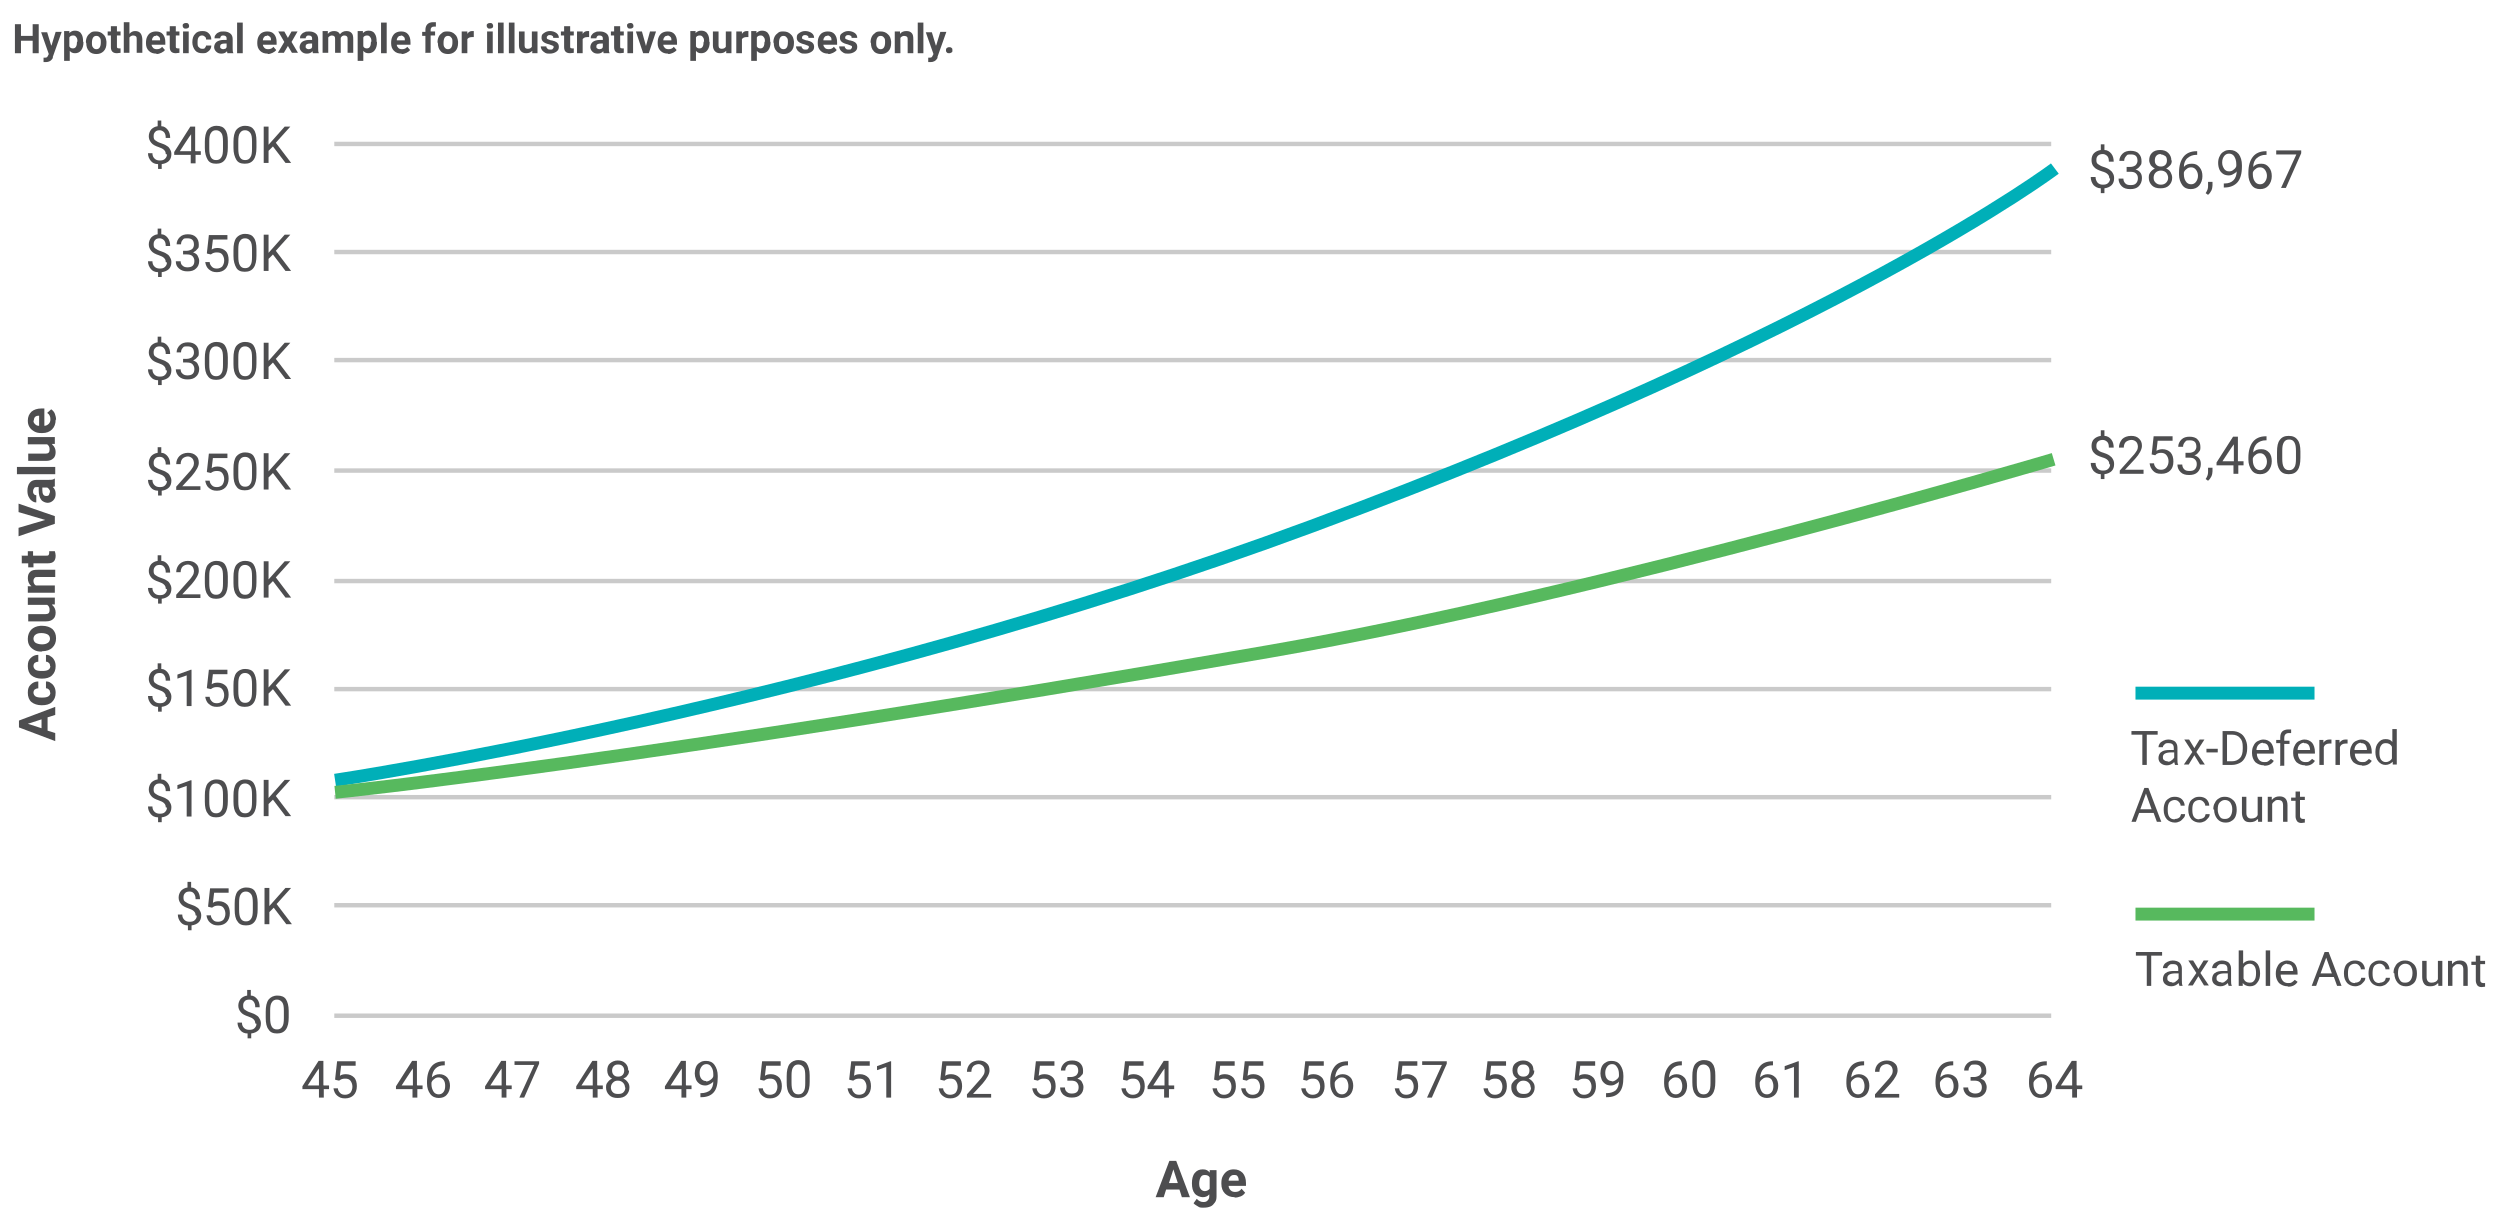 <?xml version="1.0" encoding="UTF-8"?>
<svg id="Layer_1" data-name="Layer 1" xmlns="http://www.w3.org/2000/svg" version="1.1" viewBox="0 0 620 304.7">
  <defs>
    <style>
      .cls-1 {
        opacity: .3;
        stroke: #4d4d4f;
        stroke-width: 1.1px;
      }

      .cls-1, .cls-2, .cls-3 {
        fill: none;
        stroke-miterlimit: 10;
      }

      .cls-2 {
        stroke: #57b95e;
      }

      .cls-2, .cls-3 {
        stroke-width: 3.2px;
      }

      .cls-4 {
        fill: #4d4d4f;
        stroke-width: 0px;
      }

      .cls-3 {
        stroke: #00afb8;
      }
    </style>
  </defs>
  <line class="cls-1" x1="82.9" y1="35.7" x2="508.7" y2="35.7"/>
  <line class="cls-1" x1="82.9" y1="62.5" x2="508.7" y2="62.5"/>
  <line class="cls-1" x1="82.9" y1="89.3" x2="508.7" y2="89.3"/>
  <line class="cls-1" x1="82.9" y1="116.7" x2="508.7" y2="116.7"/>
  <line class="cls-1" x1="82.9" y1="144.1" x2="508.7" y2="144.1"/>
  <line class="cls-1" x1="82.9" y1="170.9" x2="508.7" y2="170.9"/>
  <line class="cls-1" x1="82.9" y1="197.7" x2="508.7" y2="197.7"/>
  <line class="cls-1" x1="82.9" y1="224.5" x2="508.7" y2="224.5"/>
  <line class="cls-1" x1="82.9" y1="251.9" x2="508.7" y2="251.9"/>
  <g>
    <path class="cls-4" d="M41.1,38.2c0-.4-.1-.7-.4-1s-.7-.5-1.3-.7c-.9-.3-1.5-.6-1.9-1.1s-.6-1-.6-1.6.2-1.2.6-1.7c.4-.4.9-.7,1.6-.8v-1.4h.9v1.4c.7,0,1.2.4,1.6.9.4.5.6,1.2.6,2h-1.1c0-.6-.1-1-.4-1.4-.3-.3-.7-.5-1.1-.5s-.9.1-1.1.4c-.3.3-.4.6-.4,1.1s.1.8.4,1,.7.5,1.4.7c.6.2,1.1.4,1.5.7.4.2.6.5.8.9.2.3.3.7.3,1.1,0,.7-.2,1.3-.6,1.7-.4.4-1,.7-1.8.8v1.2h-.9v-1.2c-.8,0-1.4-.3-1.8-.8s-.7-1.1-.7-1.9h1.1c0,.6.2,1,.5,1.3.3.3.7.5,1.3.5s1-.1,1.3-.4c.3-.3.5-.6.5-1.1Z"/>
    <path class="cls-4" d="M48.5,37.5h1.3v.9h-1.3v2.1h-1.2v-2.1h-4.1v-.7l4-6.3h1.2v6ZM44.6,37.5h2.8v-4.4.2c-.1,0-2.8,4.2-2.8,4.2Z"/>
    <path class="cls-4" d="M56.5,36.6c0,1.3-.2,2.3-.7,3-.5.7-1.2,1-2.2,1s-1.7-.3-2.1-1-.7-1.6-.7-2.9v-1.5c0-1.3.2-2.3.7-3,.5-.6,1.2-1,2.2-1s1.7.3,2.1.9c.5.6.7,1.6.7,2.9v1.5ZM55.3,35.1c0-1-.1-1.7-.4-2.1-.3-.4-.7-.7-1.3-.7s-1,.2-1.3.7c-.3.4-.4,1.1-.4,2v1.8c0,1,.1,1.7.4,2.2s.7.7,1.3.7,1-.2,1.3-.7c.3-.4.4-1.1.4-2.1v-1.9Z"/>
    <path class="cls-4" d="M63.6,36.6c0,1.3-.2,2.3-.7,3-.5.7-1.2,1-2.2,1s-1.7-.3-2.1-1-.7-1.6-.7-2.9v-1.5c0-1.3.2-2.3.7-3,.5-.6,1.2-1,2.2-1s1.7.3,2.1.9c.5.6.7,1.6.7,2.9v1.5ZM62.5,35.1c0-1-.1-1.7-.4-2.1-.3-.4-.7-.7-1.3-.7s-1,.2-1.3.7c-.3.4-.4,1.1-.4,2v1.8c0,1,.1,1.7.4,2.2s.7.7,1.3.7,1-.2,1.3-.7c.3-.4.4-1.1.4-2.1v-1.9Z"/>
    <path class="cls-4" d="M67.7,36.3l-1.1,1.1v3h-1.2v-9h1.2v4.5l4-4.5h1.4l-3.6,4,3.8,5h-1.4l-3.2-4.2Z"/>
  </g>
  <g>
    <path class="cls-4" d="M9.6,13.2h-1.5v-3.1h-2.9v3.1h-1.5v-7.2h1.5v2.9h2.9v-2.9h1.5v7.2Z"/>
    <path class="cls-4" d="M12.8,11.2l1-3.3h1.5l-2.2,6.2v.3c-.4.7-1,1-1.7,1s-.4,0-.6,0v-1.1h.2c.3,0,.5,0,.6-.1.1,0,.2-.2.3-.4l.2-.4-1.9-5.4h1.5l1,3.3Z"/>
    <path class="cls-4" d="M20.7,10.5c0,.8-.2,1.5-.6,2-.4.5-.9.7-1.5.7s-1-.2-1.3-.6v2.5h-1.4v-7.4h1.3v.5c.4-.4.8-.6,1.4-.6s1.2.2,1.5.7c.4.5.5,1.2.5,2h0ZM19.2,10.4c0-.5,0-.9-.3-1.2-.2-.3-.4-.4-.8-.4s-.8.2-.9.5v2.2c.2.4.5.5.9.5.7,0,1-.6,1-1.7Z"/>
    <path class="cls-4" d="M21.3,10.5c0-.5.1-1,.3-1.4.2-.4.5-.7.9-1s.8-.3,1.3-.3c.7,0,1.3.2,1.8.7.5.4.7,1,.8,1.8v.4c0,.8-.2,1.5-.7,2-.5.5-1.1.7-1.8.7s-1.4-.2-1.8-.7c-.5-.5-.7-1.2-.7-2h0ZM22.8,10.6c0,.5,0,.9.3,1.2.2.3.5.4.8.4s.6-.1.8-.4c.2-.3.3-.7.3-1.3s0-.9-.3-1.2c-.2-.3-.5-.4-.8-.4s-.6.1-.8.4-.3.7-.3,1.3Z"/>
    <path class="cls-4" d="M29,6.5v1.3h.9v1h-.9v2.7c0,.2,0,.3.1.4,0,0,.2.1.4.1s.3,0,.4,0v1.1c-.3,0-.6.1-.9.1-1,0-1.5-.5-1.5-1.5v-2.9h-.8v-1h.8v-1.3h1.4Z"/>
    <path class="cls-4" d="M32.1,8.4c.4-.5.9-.7,1.4-.7,1.2,0,1.7.7,1.8,2v3.4h-1.4v-3.4c0-.3,0-.5-.2-.7-.1-.1-.4-.2-.7-.2s-.7.2-.9.5v3.8h-1.4v-7.6h1.4v2.8Z"/>
    <path class="cls-4" d="M38.8,13.3c-.8,0-1.4-.2-1.9-.7-.5-.5-.7-1.1-.7-1.9h0c0-.7.1-1.2.3-1.6s.5-.8.9-1c.4-.2.8-.3,1.3-.3.7,0,1.3.2,1.7.7s.6,1.1.6,2v.6h-3.4c0,.3.2.6.4.8.2.2.5.3.9.3.6,0,1-.2,1.3-.6l.7.8c-.2.3-.5.5-.9.7-.4.2-.8.3-1.2.3ZM38.7,8.9c-.3,0-.5,0-.7.3-.2.2-.3.5-.3.8h2c0-.4,0-.7-.3-.9-.2-.2-.4-.3-.7-.3Z"/>
    <path class="cls-4" d="M43.6,6.5v1.3h.9v1h-.9v2.7c0,.2,0,.3.1.4,0,0,.2.1.4.1s.3,0,.4,0v1.1c-.3,0-.6.1-.9.1-1,0-1.5-.5-1.5-1.5v-2.9h-.8v-1h.8v-1.3h1.4Z"/>
    <path class="cls-4" d="M45.3,6.4c0-.2,0-.4.2-.5.1-.1.3-.2.6-.2s.4,0,.6.2c.1.1.2.3.2.5s0,.4-.2.5c-.1.1-.3.2-.6.2s-.4,0-.6-.2c-.1-.1-.2-.3-.2-.5ZM46.8,13.2h-1.4v-5.4h1.4v5.4Z"/>
    <path class="cls-4" d="M50.2,12.1c.3,0,.5,0,.6-.2s.3-.3.3-.6h1.3c0,.4-.1.7-.3,1-.2.3-.5.5-.8.7-.3.2-.7.2-1.1.2-.8,0-1.4-.2-1.8-.7-.4-.5-.7-1.2-.7-2h0c0-.9.2-1.6.7-2.1.4-.5,1-.7,1.8-.7s1.2.2,1.6.6c.4.4.6.9.6,1.5h-1.3c0-.3,0-.5-.3-.7-.2-.2-.4-.3-.7-.3s-.6.1-.8.4c-.2.2-.3.6-.3,1.2h0c0,.7,0,1.1.3,1.3.2.2.4.4.8.4Z"/>
    <path class="cls-4" d="M56.4,13.2c0-.1-.1-.3-.1-.5-.3.4-.8.6-1.4.6s-1-.2-1.3-.5c-.3-.3-.5-.7-.5-1.1s.2-1,.6-1.3c.4-.3,1-.5,1.8-.5h.7v-.3c0-.2,0-.4-.2-.6-.1-.1-.3-.2-.6-.2s-.4,0-.6.2c-.1.1-.2.3-.2.5h-1.4c0-.3,0-.6.3-.9.2-.3.5-.5.8-.6.3-.2.7-.2,1.2-.2.7,0,1.2.2,1.6.5.4.3.6.8.6,1.4v2.3c0,.5,0,.9.2,1.2h0c0,0-1.4,0-1.4,0ZM55.2,12.2c.2,0,.4,0,.6-.1.2,0,.3-.2.4-.4v-.9h-.5c-.7,0-1.1.2-1.1.7h0c0,.3,0,.4.2.5.1.1.3.2.5.2Z"/>
    <path class="cls-4" d="M60.2,13.2h-1.4v-7.6h1.4v7.6Z"/>
    <path class="cls-4" d="M66.4,13.3c-.8,0-1.4-.2-1.9-.7-.5-.5-.7-1.1-.7-1.9h0c0-.7.1-1.2.3-1.6s.5-.8.9-1c.4-.2.8-.3,1.3-.3.7,0,1.3.2,1.7.7s.6,1.1.6,2v.6h-3.4c0,.3.2.6.4.8.2.2.5.3.9.3.6,0,1-.2,1.3-.6l.7.8c-.2.3-.5.5-.9.7-.4.2-.8.3-1.2.3ZM66.2,8.9c-.3,0-.5,0-.7.3-.2.2-.3.5-.3.8h2c0-.4,0-.7-.3-.9-.2-.2-.4-.3-.7-.3Z"/>
    <path class="cls-4" d="M71.4,9.4l.9-1.6h1.5l-1.5,2.6,1.6,2.7h-1.5l-1-1.7-1,1.7h-1.5l1.6-2.7-1.5-2.6h1.5l.9,1.6Z"/>
    <path class="cls-4" d="M77.6,13.2c0-.1-.1-.3-.1-.5-.3.4-.8.6-1.4.6s-1-.2-1.3-.5c-.3-.3-.5-.7-.5-1.1s.2-1,.6-1.3c.4-.3,1-.5,1.8-.5h.7v-.3c0-.2,0-.4-.2-.6-.1-.1-.3-.2-.6-.2s-.4,0-.6.2c-.1.1-.2.3-.2.5h-1.4c0-.3,0-.6.3-.9.2-.3.5-.5.8-.6.3-.2.7-.2,1.2-.2.7,0,1.2.2,1.6.5.4.3.6.8.6,1.4v2.3c0,.5,0,.9.2,1.2h0c0,0-1.4,0-1.4,0ZM76.4,12.2c.2,0,.4,0,.6-.1.2,0,.3-.2.4-.4v-.9h-.5c-.7,0-1.1.2-1.1.7h0c0,.3,0,.4.2.5.1.1.3.2.5.2Z"/>
    <path class="cls-4" d="M81.3,7.8v.6c.4-.5.9-.7,1.6-.7s1.2.3,1.4.8c.4-.5.9-.8,1.6-.8s1,.2,1.3.5c.3.3.4.8.4,1.5v3.4h-1.4v-3.4c0-.3,0-.5-.2-.7-.1-.1-.3-.2-.6-.2-.4,0-.7.2-.9.6v3.7s-1.4,0-1.4,0v-3.4c0-.3,0-.5-.2-.7-.1-.1-.3-.2-.6-.2s-.7.2-.9.5v3.8h-1.4v-5.4h1.3Z"/>
    <path class="cls-4" d="M93.5,10.5c0,.8-.2,1.5-.6,2-.4.5-.9.7-1.5.7s-1-.2-1.3-.6v2.5h-1.4v-7.4h1.3v.5c.4-.4.8-.6,1.4-.6s1.2.2,1.5.7c.4.5.5,1.2.5,2h0ZM92.1,10.4c0-.5,0-.9-.3-1.2-.2-.3-.4-.4-.8-.4s-.8.2-.9.5v2.2c.2.4.5.5.9.5.7,0,1-.6,1-1.7Z"/>
    <path class="cls-4" d="M95.9,13.2h-1.4v-7.6h1.4v7.6Z"/>
    <path class="cls-4" d="M99.6,13.3c-.8,0-1.4-.2-1.9-.7-.5-.5-.7-1.1-.7-1.9h0c0-.7.1-1.2.3-1.6s.5-.8.9-1c.4-.2.8-.3,1.3-.3.7,0,1.3.2,1.7.7s.6,1.1.6,2v.6h-3.4c0,.3.2.6.4.8.2.2.5.3.9.3.6,0,1-.2,1.3-.6l.7.8c-.2.3-.5.5-.9.7-.4.2-.8.3-1.2.3ZM99.4,8.9c-.3,0-.5,0-.7.3-.2.2-.3.5-.3.8h2c0-.4,0-.7-.3-.9-.2-.2-.4-.3-.7-.3Z"/>
    <path class="cls-4" d="M105.5,13.2v-4.3h-.8v-1h.8v-.5c0-.6.2-1.1.5-1.4s.8-.5,1.4-.5.4,0,.7,0v1.1c-.1,0-.3,0-.5,0-.5,0-.8.3-.8.8v.4h1.1v1h-1.1v4.3h-1.4Z"/>
    <path class="cls-4" d="M108.5,10.5c0-.5.1-1,.3-1.4.2-.4.5-.7.9-1s.8-.3,1.3-.3c.7,0,1.3.2,1.8.7.5.4.7,1,.8,1.8v.4c0,.8-.2,1.5-.7,2-.5.5-1.1.7-1.8.7s-1.4-.2-1.8-.7c-.5-.5-.7-1.2-.7-2h0ZM110,10.6c0,.5,0,.9.3,1.2.2.3.5.4.8.4s.6-.1.8-.4c.2-.3.3-.7.3-1.3s0-.9-.3-1.2c-.2-.3-.5-.4-.8-.4s-.6.1-.8.4-.3.7-.3,1.3Z"/>
    <path class="cls-4" d="M117.5,9.2c-.2,0-.4,0-.5,0-.5,0-.9.2-1.1.5v3.5h-1.4v-5.4h1.4v.6c.3-.5.7-.7,1.2-.7s.3,0,.4,0v1.4Z"/>
    <path class="cls-4" d="M120.7,6.4c0-.2,0-.4.2-.5.1-.1.3-.2.6-.2s.4,0,.6.2c.1.1.2.3.2.5s0,.4-.2.5c-.1.1-.3.2-.6.2s-.4,0-.6-.2c-.1-.1-.2-.3-.2-.5ZM122.2,13.2h-1.4v-5.4h1.4v5.4Z"/>
    <path class="cls-4" d="M124.9,13.2h-1.4v-7.6h1.4v7.6Z"/>
    <path class="cls-4" d="M127.6,13.2h-1.4v-7.6h1.4v7.6Z"/>
    <path class="cls-4" d="M132,12.6c-.4.4-.8.6-1.5.6s-1-.2-1.3-.5c-.3-.3-.5-.8-.5-1.4v-3.5h1.4v3.5c0,.6.3.8.8.8s.8-.2,1-.5v-3.8h1.4v5.4h-1.3v-.5Z"/>
    <path class="cls-4" d="M137.3,11.7c0-.2,0-.3-.3-.4-.2-.1-.5-.2-.8-.3-1.3-.3-1.9-.8-1.9-1.6s.2-.9.6-1.2c.4-.3.9-.5,1.5-.5s1.2.2,1.6.5c.4.3.6.7.6,1.2h-1.4c0-.2,0-.4-.2-.5-.1-.1-.3-.2-.6-.2s-.4,0-.6.2-.2.2-.2.4,0,.3.2.4c.1,0,.4.2.8.3.4,0,.7.2.9.2.8.3,1.1.8,1.1,1.4s-.2.9-.6,1.2c-.4.3-1,.5-1.6.5s-.8,0-1.2-.2c-.3-.2-.6-.4-.8-.7-.2-.3-.3-.6-.3-.9h1.4c0,.3.1.4.3.6s.4.2.7.2.5,0,.6-.2.2-.2.2-.4Z"/>
    <path class="cls-4" d="M141.4,6.5v1.3h.9v1h-.9v2.7c0,.2,0,.3.1.4,0,0,.2.1.4.1s.3,0,.4,0v1.1c-.3,0-.6.1-.9.1-1,0-1.5-.5-1.5-1.5v-2.9h-.8v-1h.8v-1.3h1.4Z"/>
    <path class="cls-4" d="M146.1,9.2c-.2,0-.4,0-.5,0-.5,0-.9.2-1.1.5v3.5h-1.4v-5.4h1.4v.6c.3-.5.7-.7,1.2-.7s.3,0,.4,0v1.4Z"/>
    <path class="cls-4" d="M149.7,13.2c0-.1-.1-.3-.1-.5-.3.4-.8.6-1.4.6s-1-.2-1.3-.5c-.3-.3-.5-.7-.5-1.1s.2-1,.6-1.3c.4-.3,1-.5,1.8-.5h.7v-.3c0-.2,0-.4-.2-.6-.1-.1-.3-.2-.6-.2s-.4,0-.6.2c-.1.1-.2.3-.2.5h-1.4c0-.3,0-.6.3-.9.2-.3.5-.5.8-.6.3-.2.7-.2,1.2-.2.7,0,1.2.2,1.6.5.4.3.6.8.6,1.4v2.3c0,.5,0,.9.2,1.2h0c0,0-1.4,0-1.4,0ZM148.5,12.2c.2,0,.4,0,.6-.1.2,0,.3-.2.4-.4v-.9h-.5c-.7,0-1.1.2-1.1.7h0c0,.3,0,.4.2.5.1.1.3.2.5.2Z"/>
    <path class="cls-4" d="M153.8,6.5v1.3h.9v1h-.9v2.7c0,.2,0,.3.1.4,0,0,.2.1.4.1s.3,0,.4,0v1.1c-.3,0-.6.1-.9.1-1,0-1.5-.5-1.5-1.5v-2.9h-.8v-1h.8v-1.3h1.4Z"/>
    <path class="cls-4" d="M155.5,6.4c0-.2,0-.4.2-.5.1-.1.3-.2.6-.2s.4,0,.6.2c.1.1.2.3.2.5s0,.4-.2.5c-.1.1-.3.2-.6.2s-.4,0-.6-.2c-.1-.1-.2-.3-.2-.5ZM157,13.2h-1.4v-5.4h1.4v5.4Z"/>
    <path class="cls-4" d="M160.2,11.4l1-3.6h1.5l-1.8,5.4h-1.4l-1.8-5.4h1.5l1,3.6Z"/>
    <path class="cls-4" d="M165.7,13.3c-.8,0-1.4-.2-1.9-.7-.5-.5-.7-1.1-.7-1.9h0c0-.7.1-1.2.3-1.6s.5-.8.9-1c.4-.2.8-.3,1.3-.3.7,0,1.3.2,1.7.7s.6,1.1.6,2v.6h-3.4c0,.3.2.6.4.8.2.2.5.3.9.3.6,0,1-.2,1.3-.6l.7.8c-.2.3-.5.5-.9.7-.4.2-.8.3-1.2.3ZM165.5,8.9c-.3,0-.5,0-.7.3-.2.2-.3.5-.3.8h2c0-.4,0-.7-.3-.9-.2-.2-.4-.3-.7-.3Z"/>
    <path class="cls-4" d="M176,10.5c0,.8-.2,1.5-.6,2-.4.5-.9.7-1.5.7s-1-.2-1.3-.6v2.5h-1.4v-7.4h1.3v.5c.4-.4.8-.6,1.4-.6s1.2.2,1.5.7c.4.5.5,1.2.5,2h0ZM174.6,10.4c0-.5,0-.9-.3-1.2-.2-.3-.4-.4-.8-.4s-.8.2-.9.5v2.2c.2.4.5.5.9.5.7,0,1-.6,1-1.7Z"/>
    <path class="cls-4" d="M180.1,12.6c-.4.4-.8.6-1.5.6s-1-.2-1.3-.5c-.3-.3-.5-.8-.5-1.4v-3.5h1.4v3.5c0,.6.3.8.8.8s.8-.2,1-.5v-3.8h1.4v5.4h-1.3v-.5Z"/>
    <path class="cls-4" d="M185.6,9.2c-.2,0-.4,0-.5,0-.5,0-.9.2-1.1.5v3.5h-1.4v-5.4h1.4v.6c.3-.5.7-.7,1.2-.7s.3,0,.4,0v1.4Z"/>
    <path class="cls-4" d="M191.1,10.5c0,.8-.2,1.5-.6,2-.4.5-.9.7-1.5.7s-1-.2-1.3-.6v2.5h-1.4v-7.4h1.3v.5c.4-.4.8-.6,1.4-.6s1.2.2,1.5.7c.4.5.5,1.2.5,2h0ZM189.7,10.4c0-.5,0-.9-.3-1.2-.2-.3-.4-.4-.8-.4s-.8.2-.9.5v2.2c.2.4.5.5.9.5.7,0,1-.6,1-1.7Z"/>
    <path class="cls-4" d="M191.8,10.5c0-.5.1-1,.3-1.4.2-.4.5-.7.9-1s.8-.3,1.3-.3c.7,0,1.3.2,1.8.7.5.4.7,1,.8,1.8v.4c0,.8-.2,1.5-.7,2-.5.5-1.1.7-1.8.7s-1.4-.2-1.8-.7c-.5-.5-.7-1.2-.7-2h0ZM193.2,10.6c0,.5,0,.9.3,1.2.2.3.5.4.8.4s.6-.1.8-.4c.2-.3.3-.7.3-1.3s0-.9-.3-1.2c-.2-.3-.5-.4-.8-.4s-.6.1-.8.4-.3.7-.3,1.3Z"/>
    <path class="cls-4" d="M200.6,11.7c0-.2,0-.3-.3-.4-.2-.1-.5-.2-.8-.3-1.3-.3-1.9-.8-1.9-1.6s.2-.9.6-1.2c.4-.3.9-.5,1.5-.5s1.2.2,1.6.5c.4.3.6.7.6,1.2h-1.4c0-.2,0-.4-.2-.5-.1-.1-.3-.2-.6-.2s-.4,0-.6.2-.2.2-.2.4,0,.3.2.4c.1,0,.4.2.8.3.4,0,.7.2.9.2.8.3,1.1.8,1.1,1.4s-.2.9-.6,1.2c-.4.3-1,.5-1.6.5s-.8,0-1.2-.2c-.3-.2-.6-.4-.8-.7-.2-.3-.3-.6-.3-.9h1.4c0,.3.1.4.3.6s.4.2.7.2.5,0,.6-.2.2-.2.2-.4Z"/>
    <path class="cls-4" d="M205.4,13.3c-.8,0-1.4-.2-1.9-.7-.5-.5-.7-1.1-.7-1.9h0c0-.7.1-1.2.3-1.6s.5-.8.9-1c.4-.2.8-.3,1.3-.3.7,0,1.3.2,1.7.7s.6,1.1.6,2v.6h-3.4c0,.3.2.6.4.8.2.2.5.3.9.3.6,0,1-.2,1.3-.6l.7.8c-.2.3-.5.5-.9.7-.4.2-.8.3-1.2.3ZM205.2,8.9c-.3,0-.5,0-.7.3-.2.2-.3.5-.3.8h2c0-.4,0-.7-.3-.9-.2-.2-.4-.3-.7-.3Z"/>
    <path class="cls-4" d="M211.3,11.7c0-.2,0-.3-.3-.4-.2-.1-.5-.2-.8-.3-1.3-.3-1.9-.8-1.9-1.6s.2-.9.6-1.2c.4-.3.9-.5,1.5-.5s1.2.2,1.6.5c.4.3.6.7.6,1.2h-1.4c0-.2,0-.4-.2-.5-.1-.1-.3-.2-.6-.2s-.4,0-.6.2-.2.2-.2.4,0,.3.2.4c.1,0,.4.2.8.3.4,0,.7.2.9.2.8.3,1.1.8,1.1,1.4s-.2.9-.6,1.2c-.4.3-1,.5-1.6.5s-.8,0-1.2-.2c-.3-.2-.6-.4-.8-.7-.2-.3-.3-.6-.3-.9h1.4c0,.3.1.4.3.6s.4.2.7.2.5,0,.6-.2.2-.2.2-.4Z"/>
    <path class="cls-4" d="M215.9,10.5c0-.5.1-1,.3-1.4.2-.4.5-.7.9-1s.8-.3,1.3-.3c.7,0,1.3.2,1.8.7.5.4.7,1,.8,1.8v.4c0,.8-.2,1.5-.7,2-.5.5-1.1.7-1.8.7s-1.4-.2-1.8-.7c-.5-.5-.7-1.2-.7-2h0ZM217.3,10.6c0,.5,0,.9.3,1.2.2.3.5.4.8.4s.6-.1.8-.4c.2-.3.3-.7.3-1.3s0-.9-.3-1.2c-.2-.3-.5-.4-.8-.4s-.6.1-.8.4-.3.7-.3,1.3Z"/>
    <path class="cls-4" d="M223.2,7.8v.6c.4-.5.9-.7,1.6-.7s1,.2,1.3.5c.3.3.4.8.4,1.5v3.5h-1.4v-3.4c0-.3,0-.5-.2-.7-.1-.1-.4-.2-.7-.2s-.7.2-.9.5v3.8h-1.4v-5.4h1.3Z"/>
    <path class="cls-4" d="M229,13.2h-1.4v-7.6h1.4v7.6Z"/>
    <path class="cls-4" d="M232.2,11.2l1-3.3h1.5l-2.2,6.2v.3c-.4.7-1,1-1.7,1s-.4,0-.6,0v-1.1h.2c.3,0,.5,0,.6-.1.1,0,.2-.2.3-.4l.2-.4-1.9-5.4h1.5l1,3.3Z"/>
    <path class="cls-4" d="M234.6,12.5c0-.2,0-.4.2-.6.2-.1.3-.2.6-.2s.4,0,.6.2c.2.1.2.3.2.6s0,.4-.2.5-.3.2-.6.2-.4,0-.6-.2-.2-.3-.2-.5Z"/>
  </g>
  <g>
    <path class="cls-4" d="M523.1,44.2c0-.4-.1-.7-.4-1-.3-.3-.7-.5-1.4-.7-.9-.3-1.6-.6-2-1.1-.4-.4-.6-1-.6-1.7s.2-1.3.6-1.7c.4-.4,1-.7,1.7-.8v-1.4h.9v1.4c.7,0,1.3.4,1.7.9.4.5.6,1.2.6,2h-1.2c0-.6-.1-1.1-.4-1.4s-.7-.5-1.1-.5-.9.1-1.2.4c-.3.3-.4.6-.4,1.1s.1.8.4,1,.7.5,1.4.7c.6.2,1.1.4,1.5.7.4.3.6.5.8.9.2.3.3.7.3,1.2,0,.7-.2,1.3-.6,1.7-.4.4-1,.7-1.8.8v1.2h-.9v-1.2c-.8,0-1.4-.4-1.8-.8-.4-.5-.7-1.2-.7-2h1.2c0,.6.2,1,.5,1.4.3.3.7.5,1.3.5s1-.1,1.3-.4c.3-.3.5-.6.5-1.1Z"/>
    <path class="cls-4" d="M527.4,41.4h.9c.6,0,1-.2,1.3-.4.3-.3.5-.7.5-1.1,0-1.1-.5-1.6-1.6-1.6s-.9.1-1.2.4c-.3.3-.5.7-.5,1.2h-1.2c0-.7.3-1.3.8-1.8.5-.5,1.2-.7,2-.7s1.6.2,2,.7c.5.5.7,1.1.7,1.9s-.1.8-.4,1.2c-.3.4-.6.7-1.1.8.5.2.9.4,1.2.8.3.4.4.8.4,1.4,0,.8-.3,1.5-.8,2-.5.5-1.2.7-2.1.7s-1.6-.2-2.1-.7-.8-1.1-.8-1.9h1.2c0,.5.2.9.5,1.2.3.3.7.4,1.3.4s1-.1,1.3-.4c.3-.3.5-.7.5-1.3s-.2-.9-.5-1.2c-.3-.3-.8-.4-1.4-.4h-.9v-1Z"/>
    <path class="cls-4" d="M538.6,39.8c0,.5-.1.9-.4,1.2s-.6.6-1,.8c.5.2.9.5,1.1.9s.4.8.4,1.4c0,.8-.3,1.4-.8,1.9s-1.2.7-2.1.7-1.6-.2-2.1-.7c-.5-.5-.8-1.1-.8-1.9s.1-.9.4-1.4c.3-.4.7-.7,1.1-.9-.4-.2-.7-.5-1-.8-.2-.4-.4-.8-.4-1.2,0-.8.2-1.4.7-1.9.5-.5,1.2-.7,2-.7s1.5.2,2,.7.8,1.1.8,1.9ZM537.7,44.1c0-.5-.2-.9-.5-1.3-.3-.3-.8-.5-1.3-.5s-1,.2-1.3.5c-.3.3-.5.7-.5,1.3s.2.9.5,1.2.7.5,1.3.5,1-.2,1.3-.5c.3-.3.5-.7.5-1.2ZM535.9,38.2c-.5,0-.8.1-1.1.4-.3.3-.4.7-.4,1.2s.1.8.4,1.1c.3.3.7.4,1.1.4s.8-.1,1.1-.4.4-.7.4-1.1-.1-.9-.4-1.1-.7-.4-1.1-.4Z"/>
    <path class="cls-4" d="M544.9,37.4v1h-.2c-.9,0-1.6.3-2.2.8s-.9,1.3-.9,2.2c.5-.6,1.1-.8,2-.8s1.4.3,1.9.9.7,1.3.7,2.2-.3,1.7-.8,2.3c-.5.6-1.2.9-2.1.9s-1.6-.3-2.1-1c-.5-.7-.8-1.6-.8-2.6v-.5c0-1.7.4-3,1.1-3.9s1.8-1.4,3.2-1.4h.2ZM543.4,41.5c-.4,0-.8.1-1.1.4-.3.2-.6.5-.7.9v.4c0,.8.2,1.4.5,1.8.3.5.8.7,1.3.7s.9-.2,1.2-.6c.3-.4.5-.9.5-1.5s-.2-1.1-.5-1.5-.7-.6-1.2-.6Z"/>
    <path class="cls-4" d="M547.7,48.4l-.7-.5c.4-.6.6-1.1.6-1.7v-1.1h1.1v.9c0,.4-.1.9-.3,1.3-.2.4-.5.8-.8,1Z"/>
    <path class="cls-4" d="M554.7,42.5c-.2.3-.5.5-.9.7-.3.2-.7.3-1.1.3s-1-.1-1.4-.4-.7-.6-.9-1.1c-.2-.5-.3-1-.3-1.6s.1-1.2.4-1.7c.2-.5.6-.9,1-1.1.4-.3.9-.4,1.5-.4.9,0,1.6.3,2.2,1,.5.7.8,1.6.8,2.8v.3c0,1.8-.4,3.1-1.1,3.9-.7.8-1.8,1.3-3.2,1.3h-.2v-1h.2c1,0,1.7-.3,2.2-.8.5-.5.8-1.3.8-2.3ZM552.8,42.5c.4,0,.8-.1,1.1-.4.3-.2.6-.5.7-.9v-.5c0-.8-.2-1.4-.5-1.9s-.8-.7-1.3-.7-.9.2-1.2.6-.5.9-.5,1.6.2,1.1.5,1.6c.3.4.7.6,1.2.6Z"/>
    <path class="cls-4" d="M562.1,37.4v1h-.2c-.9,0-1.6.3-2.2.8s-.9,1.3-.9,2.2c.5-.6,1.1-.8,2-.8s1.4.3,1.9.9.7,1.3.7,2.2-.3,1.7-.8,2.3c-.5.6-1.2.9-2.1.9s-1.6-.3-2.1-1c-.5-.7-.8-1.6-.8-2.6v-.5c0-1.7.4-3,1.1-3.9s1.8-1.4,3.2-1.4h.2ZM560.5,41.5c-.4,0-.8.1-1.1.4-.3.2-.6.5-.7.9v.4c0,.8.2,1.4.5,1.8.3.5.8.7,1.3.7s.9-.2,1.2-.6c.3-.4.5-.9.5-1.5s-.2-1.1-.5-1.5-.7-.6-1.2-.6Z"/>
    <path class="cls-4" d="M570.7,38l-3.8,8.6h-1.2l3.8-8.3h-5v-1h6.2v.7Z"/>
  </g>
  <g>
    <path class="cls-4" d="M523.1,115.1c0-.4-.1-.7-.4-1-.3-.3-.7-.5-1.4-.7-.9-.3-1.6-.6-2-1.1-.4-.4-.6-1-.6-1.7s.2-1.3.6-1.7c.4-.4,1-.7,1.7-.8v-1.4h.9v1.4c.7,0,1.3.4,1.7.9s.6,1.2.6,2h-1.2c0-.6-.1-1.1-.4-1.4s-.7-.5-1.1-.5-.9.1-1.2.4c-.3.3-.4.6-.4,1.1s.1.8.4,1c.3.3.7.5,1.4.7.6.2,1.1.4,1.5.7.4.3.6.5.8.9.2.3.3.7.3,1.2,0,.7-.2,1.3-.6,1.7-.4.4-1,.7-1.8.8v1.2h-.9v-1.2c-.8,0-1.4-.4-1.8-.8-.4-.5-.7-1.2-.7-2h1.2c0,.6.2,1,.5,1.4.3.3.7.5,1.3.5s1-.1,1.3-.4c.3-.3.5-.6.5-1.1Z"/>
    <path class="cls-4" d="M531.8,117.5h-6.1v-.8l3.2-3.6c.5-.5.8-1,1-1.3.2-.3.3-.7.3-1s-.1-.9-.4-1.2c-.3-.3-.7-.5-1.2-.5s-1,.2-1.4.5c-.3.3-.5.8-.5,1.4h-1.2c0-.8.3-1.5.8-2.1.5-.5,1.3-.8,2.2-.8s1.5.2,2,.7.7,1,.7,1.8-.6,2-1.7,3.2l-2.5,2.7h4.6v1Z"/>
    <path class="cls-4" d="M533.6,112.8l.5-4.6h4.7v1.1h-3.7l-.3,2.5c.5-.3,1-.4,1.5-.4.8,0,1.5.3,2,.8.5.6.7,1.3.7,2.3s-.3,1.7-.8,2.2-1.2.8-2.2.8-1.5-.2-2-.7-.8-1.1-.9-1.9h1.1c0,.5.3.9.6,1.2.3.3.7.4,1.2.4s1-.2,1.3-.6.5-.9.5-1.5-.2-1.1-.5-1.5c-.3-.4-.8-.6-1.3-.6s-.9.1-1.2.3l-.3.3-.9-.2Z"/>
    <path class="cls-4" d="M542,112.3h.9c.6,0,1-.2,1.3-.4.3-.3.5-.7.5-1.1,0-1.1-.5-1.6-1.6-1.6s-.9.1-1.2.4c-.3.3-.5.7-.5,1.2h-1.2c0-.7.3-1.3.8-1.8.5-.5,1.2-.7,2-.7s1.6.2,2,.7c.5.5.7,1.1.7,1.9s-.1.8-.4,1.2c-.3.4-.6.7-1.1.8.5.2.9.4,1.2.8.3.4.4.8.4,1.4,0,.8-.3,1.5-.8,2-.5.5-1.2.7-2.1.7s-1.6-.2-2.1-.7-.8-1.1-.8-1.9h1.2c0,.5.2.9.5,1.2.3.3.7.4,1.3.4s1-.1,1.3-.4c.3-.3.5-.7.5-1.3s-.2-.9-.5-1.2c-.3-.3-.8-.4-1.4-.4h-.9v-1Z"/>
    <path class="cls-4" d="M547.7,119.3l-.7-.5c.4-.6.6-1.1.6-1.7v-1.1h1.1v.9c0,.4-.1.9-.3,1.3-.2.4-.5.8-.8,1Z"/>
    <path class="cls-4" d="M555.1,114.4h1.3v1h-1.3v2.1h-1.2v-2.1h-4.2v-.7l4.1-6.4h1.2v6.1ZM551.1,114.4h2.9v-4.5.3c-.1,0-2.9,4.3-2.9,4.3Z"/>
    <path class="cls-4" d="M562.1,108.2v1h-.2c-.9,0-1.6.3-2.2.8-.5.5-.9,1.3-.9,2.2.5-.6,1.1-.8,2-.8s1.4.3,1.9.8.7,1.3.7,2.2-.3,1.7-.8,2.3c-.5.6-1.2.9-2.1.9s-1.6-.3-2.1-1c-.5-.7-.8-1.6-.8-2.6v-.5c0-1.7.4-3,1.1-3.9s1.8-1.4,3.2-1.4h.2ZM560.5,112.4c-.4,0-.8.1-1.1.4-.3.2-.6.5-.7.9v.4c0,.8.2,1.4.5,1.8.3.5.8.7,1.3.7s.9-.2,1.2-.6c.3-.4.5-.9.5-1.5s-.2-1.1-.5-1.5c-.3-.4-.7-.6-1.2-.6Z"/>
    <path class="cls-4" d="M570.5,113.5c0,1.4-.2,2.4-.7,3.1-.5.7-1.2,1-2.2,1s-1.7-.3-2.2-1c-.5-.7-.7-1.6-.7-2.9v-1.6c0-1.4.2-2.4.7-3,.5-.7,1.2-1,2.2-1s1.7.3,2.2,1c.5.6.7,1.6.7,2.9v1.5ZM569.4,111.9c0-1-.1-1.7-.4-2.2-.3-.5-.7-.7-1.3-.7s-1,.2-1.3.7c-.3.5-.4,1.1-.4,2.1v1.9c0,1,.1,1.7.4,2.2.3.5.7.7,1.3.7s1-.2,1.3-.7c.3-.4.4-1.2.4-2.1v-1.9Z"/>
  </g>
  <g>
    <path class="cls-4" d="M535.1,182.2h-2.7v7.5h-1.1v-7.5h-2.7v-.9h6.5v.9Z"/>
    <path class="cls-4" d="M539.4,189.7c0-.1-.1-.3-.2-.7-.5.5-1.1.8-1.8.8s-1.1-.2-1.5-.5c-.4-.3-.6-.8-.6-1.3s.2-1.2.7-1.5c.5-.4,1.2-.5,2.1-.5h1v-.5c0-.4-.1-.7-.3-.9s-.5-.3-1-.3-.7,0-1,.3-.4.4-.4.7h-1.1c0-.3.1-.6.3-.9.2-.3.5-.5.9-.7s.8-.3,1.2-.3c.7,0,1.3.2,1.7.5.4.4.6.9.6,1.5v2.9c0,.6,0,1,.2,1.4h0c0,0-1.1,0-1.1,0ZM537.6,188.9c.3,0,.6,0,.9-.3.3-.2.5-.4.7-.7v-1.3h-.8c-1.3,0-2,.4-2,1.1s.1.6.3.8.5.3.9.3Z"/>
    <path class="cls-4" d="M544.1,185.7l1.4-2.3h1.2l-2,3.1,2.1,3.1h-1.2l-1.4-2.3-1.4,2.3h-1.2l2.1-3.1-2-3.1h1.2l1.4,2.3Z"/>
    <path class="cls-4" d="M550,186.6h-2.8v-.9h2.8v.9Z"/>
    <path class="cls-4" d="M551.2,189.7v-8.4h2.4c.7,0,1.4.2,1.9.5.6.3,1,.8,1.3,1.4.3.6.5,1.3.5,2v.5c0,.8-.2,1.5-.5,2.1-.3.6-.7,1.1-1.3,1.4-.6.3-1.2.5-2,.5h-2.3ZM552.3,182.2v6.6h1.2c.9,0,1.5-.3,2-.8s.7-1.3.7-2.3v-.5c0-1-.2-1.7-.7-2.2-.4-.5-1.1-.8-1.9-.8h-1.3Z"/>
    <path class="cls-4" d="M561.4,189.8c-.8,0-1.5-.3-2.1-.8-.5-.6-.8-1.3-.8-2.2v-.2c0-.6.1-1.2.4-1.7.2-.5.6-.9,1-1.1s.9-.4,1.4-.4c.8,0,1.4.3,1.9.8.4.5.7,1.3.7,2.3v.4h-4.2c0,.6.2,1.1.5,1.5.3.4.8.6,1.3.6s.7,0,1-.2.5-.4.7-.6l.7.5c-.5.8-1.3,1.2-2.3,1.2ZM561.2,184.2c-.4,0-.8.2-1.1.5s-.5.8-.5,1.3h3.1c0-.6-.2-1-.4-1.3-.3-.3-.6-.4-1.1-.4Z"/>
    <path class="cls-4" d="M565.5,189.7v-5.4h-1v-.8h1v-.6c0-.7.2-1.2.5-1.5s.9-.5,1.5-.5.5,0,.7,0v.9c-.2,0-.4,0-.6,0-.3,0-.6.1-.8.3-.2.2-.3.5-.3.9v.7h1.3v.8h-1.3v5.4h-1.1Z"/>
    <path class="cls-4" d="M571.6,189.8c-.8,0-1.5-.3-2.1-.8-.5-.6-.8-1.3-.8-2.2v-.2c0-.6.1-1.2.4-1.7.2-.5.6-.9,1-1.1s.9-.4,1.4-.4c.8,0,1.4.3,1.9.8.4.5.7,1.3.7,2.3v.4h-4.2c0,.6.2,1.1.5,1.5.3.4.8.6,1.3.6s.7,0,1-.2.5-.4.7-.6l.7.5c-.5.8-1.3,1.2-2.3,1.2ZM571.4,184.2c-.4,0-.8.2-1.1.5s-.5.8-.5,1.3h3.1c0-.6-.2-1-.4-1.3-.3-.3-.6-.4-1.1-.4Z"/>
    <path class="cls-4" d="M578.2,184.4c-.2,0-.3,0-.5,0-.7,0-1.2.3-1.4.9v4.4h-1.1v-6.2h1v.7c.4-.6.9-.8,1.5-.8s.4,0,.5,0v1Z"/>
    <path class="cls-4" d="M582.2,184.4c-.2,0-.3,0-.5,0-.7,0-1.2.3-1.4.9v4.4h-1.1v-6.2h1v.7c.4-.6.9-.8,1.5-.8s.4,0,.5,0v1Z"/>
    <path class="cls-4" d="M585.7,189.8c-.8,0-1.5-.3-2.1-.8-.5-.6-.8-1.3-.8-2.2v-.2c0-.6.1-1.2.4-1.7.2-.5.6-.9,1-1.1s.9-.4,1.4-.4c.8,0,1.4.3,1.9.8.4.5.7,1.3.7,2.3v.4h-4.2c0,.6.2,1.1.5,1.5.3.4.8.6,1.3.6s.7,0,1-.2.5-.4.7-.6l.7.5c-.5.8-1.3,1.2-2.3,1.2ZM585.5,184.2c-.4,0-.8.2-1.1.5s-.5.8-.5,1.3h3.1c0-.6-.2-1-.4-1.3-.3-.3-.6-.4-1.1-.4Z"/>
    <path class="cls-4" d="M589.1,186.5c0-1,.2-1.7.7-2.3.5-.6,1-.9,1.8-.9s1.3.2,1.7.7v-3.2h1.1v8.8h-1v-.7c-.5.5-1.1.8-1.8.8s-1.3-.3-1.8-.9c-.5-.6-.7-1.4-.7-2.3h0ZM590.1,186.7c0,.7.1,1.3.4,1.7.3.4.7.6,1.2.6s1.2-.3,1.5-.9v-2.9c-.3-.6-.8-.9-1.5-.9s-.9.2-1.2.6c-.3.4-.4,1-.4,1.8Z"/>
    <path class="cls-4" d="M534,201.6h-3.5l-.8,2.2h-1.1l3.2-8.4h1l3.2,8.4h-1.1l-.8-2.2ZM530.8,200.7h2.8l-1.4-3.9-1.4,3.9Z"/>
    <path class="cls-4" d="M539.4,203.1c.4,0,.7-.1,1-.3.3-.2.4-.5.5-.9h1c0,.4-.1.7-.4,1s-.5.6-.9.8c-.4.2-.8.3-1.2.3-.8,0-1.5-.3-2-.8-.5-.6-.8-1.3-.8-2.3v-.2c0-.6.1-1.1.3-1.6.2-.5.5-.8,1-1.1.4-.3.9-.4,1.5-.4s1.3.2,1.7.6.7,1,.7,1.6h-1c0-.4-.2-.7-.5-1s-.6-.4-1-.4-1,.2-1.3.6c-.3.4-.4,1-.4,1.7v.2c0,.7.1,1.3.4,1.7.3.4.7.6,1.3.6Z"/>
    <path class="cls-4" d="M545.5,203.1c.4,0,.7-.1,1-.3.3-.2.4-.5.5-.9h1c0,.4-.1.7-.4,1s-.5.6-.9.8c-.4.2-.8.3-1.2.3-.8,0-1.5-.3-2-.8-.5-.6-.8-1.3-.8-2.3v-.2c0-.6.1-1.1.3-1.6.2-.5.5-.8,1-1.1.4-.3.9-.4,1.5-.4s1.3.2,1.7.6.7,1,.7,1.6h-1c0-.4-.2-.7-.5-1s-.6-.4-1-.4-1,.2-1.3.6c-.3.4-.4,1-.4,1.7v.2c0,.7.1,1.3.4,1.7.3.4.7.6,1.3.6Z"/>
    <path class="cls-4" d="M548.9,200.7c0-.6.1-1.2.4-1.6.2-.5.6-.9,1-1.1.4-.3.9-.4,1.5-.4.8,0,1.5.3,2.1.9s.8,1.4.8,2.3h0c0,.7-.1,1.2-.3,1.7-.2.5-.6.9-1,1.1-.4.3-.9.4-1.5.4-.8,0-1.5-.3-2-.9-.5-.6-.8-1.4-.8-2.3h0ZM550,200.8c0,.7.2,1.2.5,1.7s.7.6,1.3.6,1-.2,1.3-.6c.3-.4.5-1,.5-1.8s-.2-1.2-.5-1.7c-.3-.4-.8-.6-1.3-.6s-.9.2-1.3.6-.5,1-.5,1.8Z"/>
    <path class="cls-4" d="M559.8,203.2c-.4.5-1,.7-1.8.7s-1.2-.2-1.5-.6c-.3-.4-.5-1-.5-1.7v-4h1.1v4c0,.9.4,1.4,1.2,1.4s1.4-.3,1.6-.9v-4.5h1.1v6.2h-1v-.6Z"/>
    <path class="cls-4" d="M563.4,197.6v.8c.5-.6,1.1-.9,1.9-.9,1.3,0,2,.7,2,2.2v4.1h-1.1v-4.1c0-.4-.1-.8-.3-1-.2-.2-.5-.3-.9-.3s-.6,0-.9.3c-.3.2-.5.4-.6.7v4.4h-1.1v-6.2h1Z"/>
    <path class="cls-4" d="M570.4,196.1v1.5h1.2v.8h-1.2v3.9c0,.2,0,.4.2.6.1.1.3.2.5.2s.3,0,.5,0v.9c-.3,0-.6.1-.8.1-.5,0-.8-.1-1.1-.4-.2-.3-.4-.7-.4-1.2v-3.9h-1.1v-.8h1.1v-1.5h1.1Z"/>
  </g>
  <g>
    <path class="cls-4" d="M536.2,237h-2.7v7.5h-1.1v-7.5h-2.7v-.9h6.5v.9Z"/>
    <path class="cls-4" d="M540.5,244.5c0-.1-.1-.3-.2-.7-.5.5-1.1.8-1.8.8s-1.1-.2-1.5-.5c-.4-.3-.6-.8-.6-1.3s.2-1.2.7-1.5c.5-.4,1.2-.5,2.1-.5h1v-.5c0-.4-.1-.7-.3-.9s-.5-.3-1-.3-.7,0-1,.3-.4.4-.4.7h-1.1c0-.3.1-.6.3-.9.2-.3.5-.5.9-.7s.8-.3,1.2-.3c.7,0,1.3.2,1.7.5.4.4.6.9.6,1.5v2.9c0,.6,0,1,.2,1.4h0c0,0-1.1,0-1.1,0ZM538.7,243.7c.3,0,.6,0,.9-.3.3-.2.5-.4.7-.7v-1.3h-.8c-1.3,0-2,.4-2,1.1s.1.6.3.8.5.3.9.3Z"/>
    <path class="cls-4" d="M545.1,240.5l1.4-2.3h1.2l-2,3.1,2.1,3.1h-1.2l-1.4-2.3-1.4,2.3h-1.2l2.1-3.1-2-3.1h1.2l1.4,2.3Z"/>
    <path class="cls-4" d="M552.7,244.5c0-.1-.1-.3-.2-.7-.5.5-1.1.8-1.8.8s-1.1-.2-1.5-.5c-.4-.3-.6-.8-.6-1.3s.2-1.2.7-1.5c.5-.4,1.2-.5,2.1-.5h1v-.5c0-.4-.1-.7-.3-.9s-.5-.3-1-.3-.7,0-1,.3-.4.4-.4.7h-1.1c0-.3.1-.6.3-.9.2-.3.5-.5.9-.7s.8-.3,1.2-.3c.7,0,1.3.2,1.7.5.4.4.6.9.6,1.5v2.9c0,.6,0,1,.2,1.4h0c0,0-1.1,0-1.1,0ZM550.9,243.7c.3,0,.6,0,.9-.3.3-.2.5-.4.7-.7v-1.3h-.8c-1.3,0-2,.4-2,1.1s.1.6.3.8.5.3.9.3Z"/>
    <path class="cls-4" d="M560.5,241.4c0,1-.2,1.7-.7,2.3-.4.6-1,.9-1.8.9s-1.4-.3-1.8-.8v.7h-1v-8.8h1.1v3.3c.4-.5,1-.8,1.8-.8s1.3.3,1.8.9c.4.6.6,1.4.6,2.3h0ZM559.5,241.3c0-.7-.1-1.3-.4-1.7-.3-.4-.7-.6-1.2-.6s-1.2.3-1.5,1v2.7c.3.7.8,1,1.5,1s.9-.2,1.2-.6c.3-.4.4-1,.4-1.8Z"/>
    <path class="cls-4" d="M563,244.5h-1.1v-8.8h1.1v8.8Z"/>
    <path class="cls-4" d="M567.3,244.6c-.8,0-1.5-.3-2.1-.8-.5-.6-.8-1.3-.8-2.2v-.2c0-.6.1-1.2.4-1.7.2-.5.6-.9,1-1.1s.9-.4,1.4-.4c.8,0,1.4.3,1.9.8.4.5.7,1.3.7,2.3v.4h-4.2c0,.6.2,1.1.5,1.5.3.4.8.6,1.3.6s.7,0,1-.2.5-.4.7-.6l.7.5c-.5.8-1.3,1.2-2.3,1.2ZM567.2,239c-.4,0-.8.2-1.1.5s-.5.8-.5,1.3h3.1c0-.6-.2-1-.4-1.3-.3-.3-.6-.4-1.1-.4Z"/>
    <path class="cls-4" d="M578.7,242.3h-3.5l-.8,2.2h-1.1l3.2-8.4h1l3.2,8.4h-1.1l-.8-2.2ZM575.5,241.4h2.8l-1.4-3.9-1.4,3.9Z"/>
    <path class="cls-4" d="M584.1,243.7c.4,0,.7-.1,1-.3.3-.2.4-.5.5-.9h1c0,.4-.1.7-.4,1s-.5.6-.9.8c-.4.2-.8.3-1.2.3-.8,0-1.5-.3-2-.8-.5-.6-.8-1.3-.8-2.3v-.2c0-.6.1-1.1.3-1.6.2-.5.5-.8,1-1.1.4-.3.9-.4,1.5-.4s1.3.2,1.7.6.7,1,.7,1.6h-1c0-.4-.2-.7-.5-1s-.6-.4-1-.4-1,.2-1.3.6c-.3.4-.4,1-.4,1.7v.2c0,.7.1,1.3.4,1.7.3.4.7.6,1.3.6Z"/>
    <path class="cls-4" d="M590.2,243.7c.4,0,.7-.1,1-.3.3-.2.4-.5.5-.9h1c0,.4-.1.7-.4,1s-.5.6-.9.8c-.4.2-.8.3-1.2.3-.8,0-1.5-.3-2-.8-.5-.6-.8-1.3-.8-2.3v-.2c0-.6.1-1.1.3-1.6.2-.5.5-.8,1-1.1.4-.3.9-.4,1.5-.4s1.3.2,1.7.6.7,1,.7,1.6h-1c0-.4-.2-.7-.5-1s-.6-.4-1-.4-1,.2-1.3.6c-.3.4-.4,1-.4,1.7v.2c0,.7.1,1.3.4,1.7.3.4.7.6,1.3.6Z"/>
    <path class="cls-4" d="M593.6,241.3c0-.6.1-1.2.4-1.6.2-.5.6-.9,1-1.1.4-.3.9-.4,1.5-.4.8,0,1.5.3,2.1.9s.8,1.4.8,2.3h0c0,.7-.1,1.2-.3,1.7-.2.5-.6.9-1,1.1-.4.3-.9.4-1.5.4-.8,0-1.5-.3-2-.9-.5-.6-.8-1.4-.8-2.3h0ZM594.7,241.4c0,.7.2,1.2.5,1.7s.7.6,1.3.6,1-.2,1.3-.6c.3-.4.5-1,.5-1.8s-.2-1.2-.5-1.7c-.3-.4-.8-.6-1.3-.6s-.9.2-1.3.6-.5,1-.5,1.8Z"/>
    <path class="cls-4" d="M604.5,243.9c-.4.5-1,.7-1.8.7s-1.2-.2-1.5-.6c-.3-.4-.5-1-.5-1.7v-4h1.1v4c0,.9.4,1.4,1.2,1.4s1.4-.3,1.6-.9v-4.5h1.1v6.2h-1v-.6Z"/>
    <path class="cls-4" d="M608.1,238.3v.8c.5-.6,1.1-.9,1.9-.9,1.3,0,2,.7,2,2.2v4.1h-1.1v-4.1c0-.4-.1-.8-.3-1-.2-.2-.5-.3-.9-.3s-.6,0-.9.3c-.3.2-.5.4-.6.7v4.4h-1.1v-6.2h1Z"/>
    <path class="cls-4" d="M615.1,236.8v1.5h1.2v.8h-1.2v3.9c0,.2,0,.4.2.6.1.1.3.2.5.2s.3,0,.5,0v.9c-.3,0-.6.1-.8.1-.5,0-.8-.1-1.1-.4-.2-.3-.4-.7-.4-1.2v-3.9h-1.1v-.8h1.1v-1.5h1.1Z"/>
  </g>
  <g>
    <path class="cls-4" d="M11.8,177.9v3.3l1.9.6v2l-9-3.4v-1.7l9-3.4v2l-1.9.6ZM10.3,180.7v-2.3l-3.4,1.1,3.4,1.1Z"/>
    <path class="cls-4" d="M12.4,171.8c0-.3,0-.6-.3-.8-.2-.2-.4-.3-.7-.3v-1.7c.5,0,.9.1,1.2.4.4.2.7.6.9,1,.2.4.3.9.3,1.4,0,1-.3,1.7-.9,2.3s-1.5.8-2.5.8h-.1c-1,0-1.9-.3-2.5-.8s-.9-1.3-.9-2.3.2-1.5.7-2,1.1-.8,1.9-.8v1.7c-.3,0-.6.1-.9.3-.2.2-.3.5-.3.8s.2.7.5.9c.3.2.8.3,1.5.3h.2c.7,0,1.2-.1,1.5-.3.3-.2.5-.5.5-1Z"/>
    <path class="cls-4" d="M12.4,165.2c0-.3,0-.6-.3-.8-.2-.2-.4-.3-.7-.3v-1.7c.5,0,.9.1,1.2.4.4.2.7.6.9,1,.2.4.3.9.3,1.4,0,1-.3,1.7-.9,2.3s-1.5.8-2.5.8h-.1c-1,0-1.9-.3-2.5-.8s-.9-1.3-.9-2.3.2-1.5.7-2,1.1-.8,1.9-.8v1.7c-.3,0-.6.1-.9.3-.2.2-.3.5-.3.8s.2.7.5.9c.3.2.8.3,1.5.3h.2c.7,0,1.2-.1,1.5-.3.3-.2.5-.5.5-1Z"/>
    <path class="cls-4" d="M10.3,161.6c-.7,0-1.3-.1-1.8-.4-.5-.3-.9-.6-1.2-1.1s-.4-1-.4-1.7c0-.9.3-1.6.8-2.2.6-.6,1.3-.9,2.3-1h.5c1,0,1.9.3,2.5.8.6.6.9,1.3.9,2.3s-.3,1.7-.9,2.3-1.5.9-2.5.9h0ZM10.4,159.8c.6,0,1.1-.1,1.5-.4.3-.2.5-.6.5-1s-.2-.8-.5-1c-.3-.2-.9-.4-1.6-.4s-1.1.1-1.5.4c-.3.2-.5.6-.5,1s.2.8.5,1,.9.4,1.6.4Z"/>
    <path class="cls-4" d="M13,150.1c.5.4.8,1.1.8,1.8s-.2,1.3-.6,1.6c-.4.4-1,.6-1.8.6h-4.4v-1.8h4.3c.7,0,1-.3,1-1s-.2-1-.6-1.3h-4.8v-1.8h6.7v1.7h-.7Z"/>
    <path class="cls-4" d="M7,145.4h.8c-.6-.5-.9-1.2-.9-2s.2-1.2.6-1.6,1-.5,1.9-.5h4.3v1.8h-4.3c-.4,0-.7,0-.8.2-.2.2-.3.4-.3.8s.2.9.6,1.1h4.7v1.8h-6.7v-1.7Z"/>
    <path class="cls-4" d="M5.3,137.8h1.6v-1.1h1.3v1.1h3.3c.2,0,.4,0,.5-.1s.2-.3.2-.5,0-.4,0-.5h1.4c.1.4.2.7.2,1.1,0,1.3-.6,1.9-1.9,1.9h-3.6v1h-1.3v-1h-1.6v-1.8Z"/>
    <path class="cls-4" d="M11.4,129l-6.8-2v-2.1l9,3.1v1.9l-9,3.1v-2.1l6.8-2Z"/>
    <path class="cls-4" d="M13.7,120.6c-.2,0-.4.1-.6.2.5.4.7,1,.7,1.7s-.2,1.2-.6,1.6c-.4.4-.9.6-1.4.6s-1.3-.3-1.6-.8c-.4-.5-.6-1.3-.6-2.3v-.8h-.4c-.3,0-.6,0-.7.2s-.3.4-.3.8,0,.5.2.7c.1.2.3.3.6.3v1.8c-.4,0-.7-.1-1.1-.4s-.6-.6-.8-1c-.2-.4-.3-.9-.3-1.5,0-.8.2-1.5.6-2,.4-.5,1-.7,1.8-.7h2.9c.6,0,1.1,0,1.4-.3h.1v1.8ZM12.4,122.1c0-.3,0-.5-.2-.7-.1-.2-.3-.4-.5-.5h-1.2v.7c0,.9.3,1.4.9,1.4h.1c.2,0,.4,0,.6-.2.1-.2.2-.4.2-.6Z"/>
    <path class="cls-4" d="M13.7,115.8v1.8H4.2v-1.8h9.5Z"/>
    <path class="cls-4" d="M13,110.3c.5.4.8,1.1.8,1.8s-.2,1.3-.6,1.6c-.4.4-1,.6-1.8.6h-4.4v-1.8h4.3c.7,0,1-.3,1-1s-.2-1-.6-1.3h-4.8v-1.8h6.7v1.7h-.7Z"/>
    <path class="cls-4" d="M13.8,104.1c0,1-.3,1.8-.9,2.4-.6.6-1.4.9-2.4.9h-.2c-.7,0-1.3-.1-1.8-.4-.5-.3-.9-.6-1.2-1.1-.3-.5-.4-1-.4-1.6,0-.9.3-1.6.9-2.2.6-.5,1.4-.8,2.5-.8h.7v4.3c.4,0,.8-.2,1.1-.5.3-.3.4-.7.4-1.1,0-.7-.2-1.2-.8-1.6l1-.9c.4.3.7.6.9,1.1s.3,1,.3,1.5ZM8.3,104.3c0,.4.1.6.4.9s.6.4,1,.4v-2.5h-.1c-.4,0-.7.1-.9.3-.2.2-.3.5-.3.9Z"/>
  </g>
  <g>
    <path class="cls-4" d="M292.5,295h-3.3l-.6,1.9h-2l3.4-9h1.7l3.4,9h-2l-.6-1.9ZM289.8,293.4h2.3l-1.1-3.4-1.1,3.4Z"/>
    <path class="cls-4" d="M295.6,293.4c0-1,.2-1.9.7-2.5s1.1-.9,2-.9,1.3.3,1.7.8v-.6h1.7v6.5c0,.6-.1,1.1-.4,1.5s-.6.8-1.1,1c-.5.2-1,.3-1.7.3s-1,0-1.4-.3-.8-.4-1.1-.8l.8-1.1c.4.5,1,.8,1.6.8s.8-.1,1.1-.4c.3-.3.4-.6.4-1.1v-.4c-.4.5-1,.7-1.6.7s-1.5-.3-2-.9-.7-1.5-.7-2.5h0ZM297.4,293.5c0,.6.1,1.1.4,1.4.2.3.6.5,1,.5s.9-.2,1.2-.6v-2.8c-.2-.4-.6-.6-1.2-.6s-.8.2-1,.5-.4.9-.4,1.6Z"/>
    <path class="cls-4" d="M306.2,296.9c-1,0-1.8-.3-2.4-.9-.6-.6-.9-1.4-.9-2.4v-.2c0-.7.1-1.3.4-1.8.3-.5.6-.9,1.1-1.2s1-.4,1.6-.4c.9,0,1.6.3,2.2.9.5.6.8,1.4.8,2.5v.7h-4.3c0,.4.2.8.5,1.1.3.3.7.4,1.1.4.7,0,1.2-.2,1.6-.8l.9,1c-.3.4-.6.7-1.1.9s-1,.3-1.5.3ZM306,291.4c-.4,0-.6.1-.9.4-.2.2-.4.6-.4,1h2.5c0-.5-.1-.8-.3-1.1s-.5-.3-.9-.3Z"/>
  </g>
  <g>
    <path class="cls-4" d="M41.1,65c0-.4-.1-.7-.4-1s-.7-.5-1.3-.7c-.9-.3-1.5-.6-1.9-1.1s-.6-1-.6-1.6.2-1.2.6-1.7c.4-.4.9-.7,1.6-.8v-1.4h.9v1.4c.7,0,1.2.4,1.6.9.4.5.6,1.2.6,2h-1.1c0-.6-.1-1-.4-1.4-.3-.3-.7-.5-1.1-.5s-.9.1-1.1.4c-.3.3-.4.6-.4,1.1s.1.8.4,1,.7.5,1.4.7c.6.2,1.1.4,1.5.7.4.2.6.5.8.9.2.3.3.7.3,1.1,0,.7-.2,1.3-.6,1.7-.4.4-1,.7-1.8.8v1.2h-.9v-1.2c-.8,0-1.4-.3-1.8-.8s-.7-1.1-.7-1.9h1.1c0,.6.2,1,.5,1.3.3.3.7.5,1.3.5s1-.1,1.3-.4c.3-.3.5-.6.5-1.1Z"/>
    <path class="cls-4" d="M45.4,62.2h.9c.5,0,1-.2,1.3-.4s.5-.7.5-1.1c0-1.1-.5-1.6-1.6-1.6s-.9.1-1.2.4c-.3.3-.4.7-.4,1.1h-1.1c0-.7.3-1.3.8-1.8.5-.5,1.2-.7,2-.7s1.5.2,2,.7c.5.5.7,1.1.7,1.9s-.1.8-.4,1.1c-.3.4-.6.6-1,.8.5.2.9.4,1.1.8s.4.8.4,1.3c0,.8-.3,1.5-.8,1.9-.5.5-1.2.7-2.1.7s-1.5-.2-2.1-.7-.8-1.1-.8-1.8h1.2c0,.5.2.9.5,1.1.3.3.7.4,1.2.4s1-.1,1.3-.4.4-.7.4-1.2-.2-.9-.5-1.2c-.3-.3-.8-.4-1.4-.4h-.9v-.9Z"/>
    <path class="cls-4" d="M51.3,62.8l.5-4.5h4.6v1.1h-3.6l-.3,2.5c.4-.3.9-.4,1.5-.4.8,0,1.5.3,2,.8.5.5.7,1.3.7,2.2s-.3,1.7-.8,2.2-1.2.8-2.1.8-1.4-.2-2-.7c-.5-.4-.8-1.1-.9-1.8h1.1c0,.5.3.9.6,1.2.3.3.7.4,1.2.4s1-.2,1.3-.5c.3-.4.5-.9.5-1.5s-.2-1.1-.5-1.5-.8-.5-1.3-.5-.9.1-1.2.3l-.3.2-.9-.2Z"/>
    <path class="cls-4" d="M63.6,63.4c0,1.3-.2,2.3-.7,3-.5.7-1.2,1-2.2,1s-1.7-.3-2.1-1-.7-1.6-.7-2.9v-1.5c0-1.3.2-2.3.7-3,.5-.6,1.2-1,2.2-1s1.7.3,2.1.9c.5.6.7,1.6.7,2.9v1.5ZM62.5,61.9c0-1-.1-1.7-.4-2.1-.3-.4-.7-.7-1.3-.7s-1,.2-1.3.7c-.3.4-.4,1.1-.4,2v1.8c0,1,.1,1.7.4,2.2s.7.7,1.3.7,1-.2,1.3-.7c.3-.4.4-1.1.4-2.1v-1.9Z"/>
    <path class="cls-4" d="M67.7,63.1l-1.1,1.1v3h-1.2v-9h1.2v4.5l4-4.5h1.4l-3.6,4,3.8,5h-1.4l-3.2-4.2Z"/>
  </g>
  <g>
    <path class="cls-4" d="M41.1,91.8c0-.4-.1-.7-.4-1-.3-.3-.7-.5-1.3-.7-.9-.3-1.5-.6-1.9-1.1s-.6-1-.6-1.6.2-1.2.6-1.7c.4-.4.9-.7,1.6-.8v-1.4h.9v1.4c.7,0,1.2.4,1.6.9s.6,1.2.6,2h-1.1c0-.6-.1-1-.4-1.4s-.7-.5-1.1-.5-.9.1-1.1.4c-.3.3-.4.6-.4,1.1s.1.8.4,1c.3.2.7.5,1.4.7.6.2,1.1.4,1.5.7.4.2.6.5.8.9.2.3.3.7.3,1.1,0,.7-.2,1.3-.6,1.7-.4.4-1,.7-1.8.8v1.2h-.9v-1.2c-.8,0-1.4-.3-1.8-.8s-.7-1.1-.7-1.9h1.1c0,.6.2,1,.5,1.3.3.3.7.5,1.3.5s1-.1,1.3-.4c.3-.3.5-.6.5-1.1Z"/>
    <path class="cls-4" d="M45.4,89h.9c.5,0,1-.2,1.3-.4.3-.3.5-.7.5-1.1,0-1.1-.5-1.6-1.6-1.6s-.9.1-1.2.4c-.3.3-.4.7-.4,1.1h-1.1c0-.7.3-1.3.8-1.8.5-.5,1.2-.7,2-.7s1.5.2,2,.7.7,1.1.7,1.9-.1.8-.4,1.1c-.3.4-.6.6-1,.8.5.2.9.4,1.1.8s.4.8.4,1.3c0,.8-.3,1.5-.8,1.9-.5.5-1.2.7-2.1.7s-1.5-.2-2.1-.7c-.5-.5-.8-1.1-.8-1.8h1.2c0,.5.2.9.5,1.1.3.3.7.4,1.2.4s1-.1,1.3-.4c.3-.3.4-.7.4-1.2s-.2-.9-.5-1.2c-.3-.3-.8-.4-1.4-.4h-.9v-.9Z"/>
    <path class="cls-4" d="M56.5,90.2c0,1.3-.2,2.3-.7,3-.5.7-1.2,1-2.2,1s-1.7-.3-2.1-1c-.5-.6-.7-1.6-.7-2.9v-1.5c0-1.3.2-2.3.7-3,.5-.6,1.2-1,2.2-1s1.7.3,2.1.9.7,1.6.7,2.9v1.5ZM55.3,88.7c0-1-.1-1.7-.4-2.1-.3-.4-.7-.7-1.3-.7s-1,.2-1.3.7c-.3.4-.4,1.1-.4,2v1.8c0,1,.1,1.7.4,2.2s.7.7,1.3.7,1-.2,1.3-.7c.3-.4.4-1.1.4-2.1v-1.9Z"/>
    <path class="cls-4" d="M63.6,90.2c0,1.3-.2,2.3-.7,3-.5.7-1.2,1-2.2,1s-1.7-.3-2.1-1c-.5-.6-.7-1.6-.7-2.9v-1.5c0-1.3.2-2.3.7-3,.5-.6,1.2-1,2.2-1s1.7.3,2.1.9.7,1.6.7,2.9v1.5ZM62.5,88.7c0-1-.1-1.7-.4-2.1-.3-.4-.7-.7-1.3-.7s-1,.2-1.3.7c-.3.4-.4,1.1-.4,2v1.8c0,1,.1,1.7.4,2.2s.7.7,1.3.7,1-.2,1.3-.7c.3-.4.4-1.1.4-2.1v-1.9Z"/>
    <path class="cls-4" d="M67.7,89.9l-1.1,1.1v3h-1.2v-9h1.2v4.5l4-4.5h1.4l-3.6,4,3.8,5h-1.4l-3.2-4.2Z"/>
  </g>
  <g>
    <path class="cls-4" d="M41.1,119.2c0-.4-.1-.7-.4-1-.3-.3-.7-.5-1.3-.7-.9-.3-1.5-.6-1.9-1.1s-.6-1-.6-1.6.2-1.2.6-1.7c.4-.4.9-.7,1.6-.8v-1.4h.9v1.4c.7,0,1.2.4,1.6.9s.6,1.2.6,2h-1.1c0-.6-.1-1-.4-1.4s-.7-.5-1.1-.5-.9.1-1.1.4c-.3.3-.4.6-.4,1.1s.1.8.4,1c.3.2.7.5,1.4.7.6.2,1.1.4,1.5.7.4.2.6.5.8.9.2.3.3.7.3,1.1,0,.7-.2,1.3-.6,1.7-.4.4-1,.7-1.8.8v1.2h-.9v-1.2c-.8,0-1.4-.3-1.8-.8s-.7-1.1-.7-1.9h1.1c0,.6.2,1,.5,1.3.3.3.7.5,1.3.5s1-.1,1.3-.4c.3-.3.5-.6.5-1.1Z"/>
    <path class="cls-4" d="M49.6,121.5h-5.9v-.8l3.1-3.5c.5-.5.8-1,1-1.3.2-.3.3-.7.3-1s-.1-.9-.4-1.2c-.3-.3-.7-.5-1.1-.5s-1,.2-1.3.5c-.3.3-.5.8-.5,1.4h-1.1c0-.8.3-1.5.8-2s1.3-.8,2.1-.8,1.5.2,2,.7c.5.4.7,1,.7,1.8s-.6,1.9-1.7,3.2l-2.4,2.6h4.5v.9Z"/>
    <path class="cls-4" d="M51.3,117l.5-4.5h4.6v1.1h-3.6l-.3,2.5c.4-.3.9-.4,1.5-.4.8,0,1.5.3,2,.8.5.5.7,1.3.7,2.2s-.3,1.7-.8,2.2-1.2.8-2.1.8-1.4-.2-2-.7c-.5-.4-.8-1.1-.9-1.8h1.1c0,.5.3.9.6,1.2.3.3.7.4,1.2.4s1-.2,1.3-.5c.3-.4.5-.9.5-1.5s-.2-1.1-.5-1.5c-.3-.4-.8-.5-1.3-.5s-.9.1-1.2.3l-.3.2-.9-.2Z"/>
    <path class="cls-4" d="M63.6,117.6c0,1.3-.2,2.3-.7,3-.5.7-1.2,1-2.2,1s-1.7-.3-2.1-1c-.5-.6-.7-1.6-.7-2.9v-1.5c0-1.3.2-2.3.7-3,.5-.6,1.2-1,2.2-1s1.7.3,2.1.9.7,1.6.7,2.9v1.5ZM62.5,116.1c0-1-.1-1.7-.4-2.1-.3-.4-.7-.7-1.3-.7s-1,.2-1.3.7c-.3.4-.4,1.1-.4,2v1.8c0,1,.1,1.7.4,2.2s.7.7,1.3.7,1-.2,1.3-.7c.3-.4.4-1.1.4-2.1v-1.9Z"/>
    <path class="cls-4" d="M67.7,117.3l-1.1,1.1v3h-1.2v-9h1.2v4.5l4-4.5h1.4l-3.6,4,3.8,5h-1.4l-3.2-4.2Z"/>
  </g>
  <g>
    <path class="cls-4" d="M41.1,146c0-.4-.1-.7-.4-1-.3-.3-.7-.5-1.3-.7-.9-.3-1.5-.6-1.9-1.1s-.6-1-.6-1.6.2-1.2.6-1.7c.4-.4.9-.7,1.6-.8v-1.4h.9v1.4c.7,0,1.2.4,1.6.9s.6,1.2.6,2h-1.1c0-.6-.1-1-.4-1.4s-.7-.5-1.1-.5-.9.1-1.1.4c-.3.3-.4.6-.4,1.1s.1.8.4,1c.3.2.7.5,1.4.7.6.2,1.1.4,1.5.7.4.2.6.5.8.9.2.3.3.7.3,1.1,0,.7-.2,1.3-.6,1.7-.4.4-1,.7-1.8.8v1.2h-.9v-1.2c-.8,0-1.4-.3-1.8-.8s-.7-1.1-.7-1.9h1.1c0,.6.2,1,.5,1.3.3.3.7.5,1.3.5s1-.1,1.3-.4c.3-.3.5-.6.5-1.1Z"/>
    <path class="cls-4" d="M49.6,148.3h-5.9v-.8l3.1-3.5c.5-.5.8-1,1-1.3.2-.3.3-.7.3-1s-.1-.9-.4-1.2c-.3-.3-.7-.5-1.1-.5s-1,.2-1.3.5c-.3.3-.5.8-.5,1.4h-1.1c0-.8.3-1.5.8-2s1.3-.8,2.1-.8,1.5.2,2,.7c.5.4.7,1,.7,1.8s-.6,1.9-1.7,3.2l-2.4,2.6h4.5v.9Z"/>
    <path class="cls-4" d="M56.5,144.5c0,1.3-.2,2.3-.7,3-.5.7-1.2,1-2.2,1s-1.7-.3-2.1-1c-.5-.6-.7-1.6-.7-2.9v-1.5c0-1.3.2-2.3.7-3,.5-.6,1.2-1,2.2-1s1.7.3,2.1.9.7,1.6.7,2.9v1.5ZM55.3,142.9c0-1-.1-1.7-.4-2.1-.3-.4-.7-.7-1.3-.7s-1,.2-1.3.7c-.3.4-.4,1.1-.4,2v1.8c0,1,.1,1.7.4,2.2s.7.7,1.3.7,1-.2,1.3-.7c.3-.4.4-1.1.4-2.1v-1.9Z"/>
    <path class="cls-4" d="M63.6,144.5c0,1.3-.2,2.3-.7,3-.5.7-1.2,1-2.2,1s-1.7-.3-2.1-1c-.5-.6-.7-1.6-.7-2.9v-1.5c0-1.3.2-2.3.7-3,.5-.6,1.2-1,2.2-1s1.7.3,2.1.9.7,1.6.7,2.9v1.5ZM62.5,142.9c0-1-.1-1.7-.4-2.1-.3-.4-.7-.7-1.3-.7s-1,.2-1.3.7c-.3.4-.4,1.1-.4,2v1.8c0,1,.1,1.7.4,2.2s.7.7,1.3.7,1-.2,1.3-.7c.3-.4.4-1.1.4-2.1v-1.9Z"/>
    <path class="cls-4" d="M67.7,144.1l-1.1,1.1v3h-1.2v-9h1.2v4.5l4-4.5h1.4l-3.6,4,3.8,5h-1.4l-3.2-4.2Z"/>
  </g>
  <g>
    <path class="cls-4" d="M41.1,172.8c0-.4-.1-.7-.4-1-.3-.3-.7-.5-1.3-.7-.9-.3-1.5-.6-1.9-1.1s-.6-1-.6-1.6.2-1.2.6-1.7c.4-.4.9-.7,1.6-.8v-1.4h.9v1.4c.7,0,1.2.4,1.6.9s.6,1.2.6,2h-1.1c0-.6-.1-1-.4-1.4s-.7-.5-1.1-.5-.9.1-1.1.4c-.3.3-.4.6-.4,1.1s.1.8.4,1c.3.2.7.5,1.4.7.6.2,1.1.4,1.5.7.4.2.6.5.8.9.2.3.3.7.3,1.1,0,.7-.2,1.3-.6,1.7-.4.4-1,.7-1.8.8v1.2h-.9v-1.2c-.8,0-1.4-.3-1.8-.8s-.7-1.1-.7-1.9h1.1c0,.6.2,1,.5,1.3.3.3.7.5,1.3.5s1-.1,1.3-.4c.3-.3.5-.6.5-1.1Z"/>
    <path class="cls-4" d="M47.5,175.1h-1.2v-7.6l-2.3.8v-1l3.3-1.2h.2v9.1Z"/>
    <path class="cls-4" d="M51.3,170.6l.5-4.5h4.6v1.1h-3.6l-.3,2.5c.4-.3.9-.4,1.5-.4.8,0,1.5.3,2,.8.5.5.7,1.3.7,2.2s-.3,1.7-.8,2.2-1.2.8-2.1.8-1.4-.2-2-.7c-.5-.4-.8-1.1-.9-1.8h1.1c0,.5.3.9.6,1.2.3.3.7.4,1.2.4s1-.2,1.3-.5c.3-.4.5-.9.5-1.5s-.2-1.1-.5-1.5c-.3-.4-.8-.5-1.3-.5s-.9.1-1.2.3l-.3.2-.9-.2Z"/>
    <path class="cls-4" d="M63.6,171.3c0,1.3-.2,2.3-.7,3-.5.7-1.2,1-2.2,1s-1.7-.3-2.1-1c-.5-.6-.7-1.6-.7-2.9v-1.5c0-1.3.2-2.3.7-3,.5-.6,1.2-1,2.2-1s1.7.3,2.1.9.7,1.6.7,2.9v1.5ZM62.5,169.7c0-1-.1-1.7-.4-2.1-.3-.4-.7-.7-1.3-.7s-1,.2-1.3.7c-.3.4-.4,1.1-.4,2v1.8c0,1,.1,1.7.4,2.2s.7.7,1.3.7,1-.2,1.3-.7c.3-.4.4-1.1.4-2.1v-1.9Z"/>
    <path class="cls-4" d="M67.7,170.9l-1.1,1.1v3h-1.2v-9h1.2v4.5l4-4.5h1.4l-3.6,4,3.8,5h-1.4l-3.2-4.2Z"/>
  </g>
  <g>
    <path class="cls-4" d="M41.1,200.2c0-.4-.1-.7-.4-1-.3-.3-.7-.5-1.3-.7-.9-.3-1.5-.6-1.9-1.1s-.6-1-.6-1.6.2-1.2.6-1.7c.4-.4.9-.7,1.6-.8v-1.4h.9v1.4c.7,0,1.2.4,1.6.9s.6,1.2.6,2h-1.1c0-.6-.1-1-.4-1.4s-.7-.5-1.1-.5-.9.1-1.1.4c-.3.3-.4.6-.4,1.1s.1.8.4,1c.3.2.7.5,1.4.7.6.2,1.1.4,1.5.7.4.2.6.5.8.9.2.3.3.7.3,1.1,0,.7-.2,1.3-.6,1.7-.4.4-1,.7-1.8.8v1.2h-.9v-1.2c-.8,0-1.4-.3-1.8-.8s-.7-1.1-.7-1.9h1.1c0,.6.2,1,.5,1.3.3.3.7.5,1.3.5s1-.1,1.3-.4c.3-.3.5-.6.5-1.1Z"/>
    <path class="cls-4" d="M47.5,202.5h-1.2v-7.6l-2.3.8v-1l3.3-1.2h.2v9.1Z"/>
    <path class="cls-4" d="M56.5,198.7c0,1.3-.2,2.3-.7,3-.5.7-1.2,1-2.2,1s-1.7-.3-2.1-1c-.5-.6-.7-1.6-.7-2.9v-1.5c0-1.3.2-2.3.7-3,.5-.6,1.2-1,2.2-1s1.7.3,2.1.9.7,1.6.7,2.9v1.5ZM55.3,197.1c0-1-.1-1.7-.4-2.1-.3-.4-.7-.7-1.3-.7s-1,.2-1.3.7c-.3.4-.4,1.1-.4,2v1.8c0,1,.1,1.7.4,2.2s.7.7,1.3.7,1-.2,1.3-.7c.3-.4.4-1.1.4-2.1v-1.9Z"/>
    <path class="cls-4" d="M63.6,198.7c0,1.3-.2,2.3-.7,3-.5.7-1.2,1-2.2,1s-1.7-.3-2.1-1c-.5-.6-.7-1.6-.7-2.9v-1.5c0-1.3.2-2.3.7-3,.5-.6,1.2-1,2.2-1s1.7.3,2.1.9.7,1.6.7,2.9v1.5ZM62.5,197.1c0-1-.1-1.7-.4-2.1-.3-.4-.7-.7-1.3-.7s-1,.2-1.3.7c-.3.4-.4,1.1-.4,2v1.8c0,1,.1,1.7.4,2.2s.7.7,1.3.7,1-.2,1.3-.7c.3-.4.4-1.1.4-2.1v-1.9Z"/>
    <path class="cls-4" d="M67.7,198.3l-1.1,1.1v3h-1.2v-9h1.2v4.5l4-4.5h1.4l-3.6,4,3.8,5h-1.4l-3.2-4.2Z"/>
  </g>
  <g>
    <path class="cls-4" d="M48.5,227c0-.4-.1-.7-.4-1-.3-.3-.7-.5-1.3-.7-.9-.3-1.5-.6-1.9-1.1s-.6-1-.6-1.6.2-1.2.6-1.7c.4-.4.9-.7,1.6-.8v-1.4h.9v1.4c.7,0,1.2.4,1.6.9s.6,1.2.6,2h-1.1c0-.6-.1-1-.4-1.4s-.7-.5-1.1-.5-.9.1-1.1.4c-.3.3-.4.6-.4,1.1s.1.8.4,1c.3.2.7.5,1.4.7.6.2,1.1.4,1.5.7.4.2.6.5.8.9.2.3.3.7.3,1.1,0,.7-.2,1.3-.6,1.7-.4.4-1,.7-1.8.8v1.2h-.9v-1.2c-.8,0-1.4-.3-1.8-.8s-.7-1.1-.7-1.9h1.1c0,.6.2,1,.5,1.3.3.3.7.5,1.3.5s1-.1,1.3-.4c.3-.3.5-.6.5-1.1Z"/>
    <path class="cls-4" d="M51.6,224.8l.5-4.5h4.6v1.1h-3.6l-.3,2.5c.4-.3.9-.4,1.5-.4.8,0,1.5.3,2,.8.5.5.7,1.3.7,2.2s-.3,1.7-.8,2.2-1.2.8-2.1.8-1.4-.2-2-.7c-.5-.4-.8-1.1-.9-1.8h1.1c0,.5.3.9.6,1.2.3.3.7.4,1.2.4s1-.2,1.3-.5c.3-.4.5-.9.5-1.5s-.2-1.1-.5-1.5c-.3-.4-.8-.5-1.3-.5s-.9.1-1.2.3l-.3.2-.9-.2Z"/>
    <path class="cls-4" d="M63.9,225.5c0,1.3-.2,2.3-.7,3-.5.7-1.2,1-2.2,1s-1.7-.3-2.1-1c-.5-.6-.7-1.6-.7-2.9v-1.5c0-1.3.2-2.3.7-3,.5-.6,1.2-1,2.2-1s1.7.3,2.1.9.7,1.6.7,2.9v1.5ZM62.7,223.9c0-1-.1-1.7-.4-2.1-.3-.4-.7-.7-1.3-.7s-1,.2-1.3.7c-.3.4-.4,1.1-.4,2v1.8c0,1,.1,1.7.4,2.2s.7.7,1.3.7,1-.2,1.3-.7c.3-.4.4-1.1.4-2.1v-1.9Z"/>
    <path class="cls-4" d="M67.9,225.1l-1.1,1.1v3h-1.2v-9h1.2v4.5l4-4.5h1.4l-3.6,4,3.8,5h-1.4l-3.2-4.2Z"/>
  </g>
  <g>
    <path class="cls-4" d="M63.3,253.8c0-.4-.1-.7-.4-1-.3-.3-.7-.5-1.3-.7-.9-.3-1.5-.6-1.9-1.1s-.6-1-.6-1.6.2-1.2.6-1.7c.4-.4.9-.7,1.6-.8v-1.4h.9v1.4c.7,0,1.2.4,1.6.9s.6,1.2.6,2h-1.1c0-.6-.1-1-.4-1.4s-.7-.5-1.1-.5-.9.1-1.1.4c-.3.3-.4.6-.4,1.1s.1.8.4,1c.3.2.7.5,1.4.7.6.2,1.1.4,1.5.7.4.2.6.5.8.9.2.3.3.7.3,1.1,0,.7-.2,1.3-.6,1.7-.4.4-1,.7-1.8.8v1.2h-.9v-1.2c-.8,0-1.4-.3-1.8-.8s-.7-1.1-.7-1.9h1.1c0,.6.2,1,.5,1.3.3.3.7.5,1.3.5s1-.1,1.3-.4c.3-.3.5-.6.5-1.1Z"/>
    <path class="cls-4" d="M71.6,252.3c0,1.3-.2,2.3-.7,3-.5.7-1.2,1-2.2,1s-1.7-.3-2.1-1c-.5-.6-.7-1.6-.7-2.9v-1.5c0-1.3.2-2.3.7-3,.5-.6,1.2-1,2.2-1s1.7.3,2.1.9.7,1.6.7,2.9v1.5ZM70.4,250.7c0-1-.1-1.7-.4-2.1-.3-.4-.7-.7-1.3-.7s-1,.2-1.3.7c-.3.4-.4,1.1-.4,2v1.8c0,1,.1,1.7.4,2.2s.7.7,1.3.7,1-.2,1.3-.7c.3-.4.4-1.1.4-2.1v-1.9Z"/>
  </g>
  <g>
    <path class="cls-4" d="M80.3,269.2h1.3v.9h-1.3v2.1h-1.2v-2.1h-4.1v-.7l4-6.3h1.2v6ZM76.3,269.2h2.8v-4.4.2c-.1,0-2.8,4.2-2.8,4.2Z"/>
    <path class="cls-4" d="M83.1,267.7l.5-4.5h4.6v1.1h-3.6l-.3,2.5c.4-.3.9-.4,1.5-.4.8,0,1.5.3,2,.8.5.5.7,1.3.7,2.2s-.3,1.7-.8,2.2-1.2.8-2.1.8-1.4-.2-2-.7c-.5-.4-.8-1.1-.9-1.8h1.1c0,.5.3.9.6,1.2.3.3.7.4,1.2.4s1-.2,1.3-.5c.3-.4.5-.9.5-1.5s-.2-1.1-.5-1.5c-.3-.4-.8-.5-1.3-.5s-.9.1-1.2.3l-.3.2-.9-.2Z"/>
  </g>
  <g>
    <path class="cls-4" d="M103.5,269.2h1.3v.9h-1.3v2.1h-1.2v-2.1h-4.1v-.7l4-6.3h1.2v6ZM99.6,269.2h2.8v-4.4.2c-.1,0-2.8,4.2-2.8,4.2Z"/>
    <path class="cls-4" d="M110.3,263.2v1h-.2c-.9,0-1.6.3-2.1.8-.5.5-.8,1.2-.9,2.2.5-.5,1.1-.8,1.9-.8s1.4.3,1.9.8c.5.6.7,1.3.7,2.1s-.3,1.7-.8,2.2c-.5.6-1.2.8-2,.8s-1.6-.3-2.1-1-.8-1.5-.8-2.6v-.4c0-1.7.4-2.9,1.1-3.8s1.8-1.3,3.2-1.3h.2ZM108.8,267.2c-.4,0-.8.1-1.1.4-.3.2-.6.5-.7.9v.4c0,.7.2,1.3.5,1.8.3.5.8.7,1.3.7s.9-.2,1.2-.6.4-.9.4-1.5-.1-1.1-.4-1.5c-.3-.4-.7-.6-1.2-.6Z"/>
  </g>
  <g>
    <path class="cls-4" d="M125.6,269.2h1.3v.9h-1.3v2.1h-1.2v-2.1h-4.1v-.7l4-6.3h1.2v6ZM121.6,269.2h2.8v-4.4.2c-.1,0-2.8,4.2-2.8,4.2Z"/>
    <path class="cls-4" d="M133.7,263.8l-3.7,8.4h-1.2l3.7-8.1h-4.9v-.9h6.1v.6Z"/>
  </g>
  <g>
    <path class="cls-4" d="M148.2,269.2h1.3v.9h-1.3v2.1h-1.2v-2.1h-4.1v-.7l4-6.3h1.2v6ZM144.2,269.2h2.8v-4.4.2c-.1,0-2.8,4.2-2.8,4.2Z"/>
    <path class="cls-4" d="M156,265.5c0,.5-.1.9-.4,1.2-.2.4-.6.6-1,.8.5.2.8.5,1.1.9.3.4.4.8.4,1.3,0,.8-.3,1.4-.8,1.9-.5.5-1.2.7-2.1.7s-1.6-.2-2.1-.7-.8-1.1-.8-1.9.1-.9.4-1.3.6-.7,1.1-.9c-.4-.2-.7-.5-.9-.8-.2-.4-.3-.8-.3-1.2,0-.8.2-1.4.7-1.8.5-.4,1.1-.7,1.9-.7s1.4.2,1.9.7.7,1,.7,1.8ZM155,269.7c0-.5-.2-.9-.5-1.2-.3-.3-.7-.5-1.3-.5s-.9.2-1.2.5c-.3.3-.5.7-.5,1.2s.2.9.5,1.2c.3.3.7.4,1.3.4s1-.1,1.3-.4c.3-.3.5-.7.5-1.2ZM153.3,264c-.5,0-.8.1-1.1.4s-.4.7-.4,1.1.1.8.4,1.1c.3.3.6.4,1.1.4s.8-.1,1.1-.4c.3-.3.4-.7.4-1.1s-.1-.8-.4-1.1c-.3-.3-.6-.4-1.1-.4Z"/>
  </g>
  <g>
    <path class="cls-4" d="M170.2,269.2h1.3v.9h-1.3v2.1h-1.2v-2.1h-4.1v-.7l4-6.3h1.2v6ZM166.3,269.2h2.8v-4.4.2c-.1,0-2.8,4.2-2.8,4.2Z"/>
    <path class="cls-4" d="M176.9,268.2c-.2.3-.5.5-.9.7s-.7.3-1.1.3-1-.1-1.4-.4c-.4-.3-.7-.6-.9-1.1-.2-.5-.3-1-.3-1.5s.1-1.1.3-1.6c.2-.5.6-.9,1-1.1.4-.3.9-.4,1.5-.4.9,0,1.6.3,2.1,1,.5.7.8,1.6.8,2.7v.3c0,1.8-.3,3-1,3.8-.7.8-1.7,1.2-3.1,1.2h-.2v-1h.2c.9,0,1.7-.3,2.2-.7.5-.5.8-1.2.8-2.3ZM175.1,268.2c.4,0,.7-.1,1.1-.4s.6-.5.7-.9v-.5c0-.8-.2-1.4-.5-1.8-.3-.5-.7-.7-1.2-.7s-.9.2-1.2.6c-.3.4-.5.9-.5,1.5s.1,1.1.4,1.5.7.6,1.2.6Z"/>
  </g>
  <g>
    <path class="cls-4" d="M188.5,267.7l.5-4.5h4.6v1.1h-3.6l-.3,2.5c.4-.3.9-.4,1.5-.4.8,0,1.5.3,2,.8.5.5.7,1.3.7,2.2s-.3,1.7-.8,2.2-1.2.8-2.1.8-1.4-.2-2-.7c-.5-.4-.8-1.1-.9-1.8h1.1c0,.5.3.9.6,1.2.3.3.7.4,1.2.4s1-.2,1.3-.5c.3-.4.5-.9.5-1.5s-.2-1.1-.5-1.5c-.3-.4-.8-.5-1.3-.5s-.9.1-1.2.3l-.3.2-.9-.2Z"/>
    <path class="cls-4" d="M200.8,268.3c0,1.3-.2,2.3-.7,3-.5.7-1.2,1-2.2,1s-1.7-.3-2.1-1c-.5-.6-.7-1.6-.7-2.9v-1.5c0-1.3.2-2.3.7-3,.5-.6,1.2-1,2.2-1s1.7.3,2.1.9.7,1.6.7,2.9v1.5ZM199.7,266.8c0-1-.1-1.7-.4-2.1-.3-.4-.7-.7-1.3-.7s-1,.2-1.3.7c-.3.4-.4,1.1-.4,2v1.8c0,1,.1,1.7.4,2.2s.7.7,1.3.7,1-.2,1.3-.7c.3-.4.4-1.1.4-2.1v-1.9Z"/>
  </g>
  <g>
    <path class="cls-4" d="M210.6,267.7l.5-4.5h4.6v1.1h-3.6l-.3,2.5c.4-.3.9-.4,1.5-.4.8,0,1.5.3,2,.8.5.5.7,1.3.7,2.2s-.3,1.7-.8,2.2-1.2.8-2.1.8-1.4-.2-2-.7c-.5-.4-.8-1.1-.9-1.8h1.1c0,.5.3.9.6,1.2.3.3.7.4,1.2.4s1-.2,1.3-.5c.3-.4.5-.9.5-1.5s-.2-1.1-.5-1.5c-.3-.4-.8-.5-1.3-.5s-.9.1-1.2.3l-.3.2-.9-.2Z"/>
    <path class="cls-4" d="M221,272.2h-1.2v-7.6l-2.3.8v-1l3.3-1.2h.2v9.1Z"/>
  </g>
  <g>
    <path class="cls-4" d="M233.2,267.7l.5-4.5h4.6v1.1h-3.6l-.3,2.5c.4-.3.9-.4,1.5-.4.8,0,1.5.3,2,.8.5.5.7,1.3.7,2.2s-.3,1.7-.8,2.2-1.2.8-2.1.8-1.4-.2-2-.7c-.5-.4-.8-1.1-.9-1.8h1.1c0,.5.3.9.6,1.2.3.3.7.4,1.2.4s1-.2,1.3-.5c.3-.4.5-.9.5-1.5s-.2-1.1-.5-1.5c-.3-.4-.8-.5-1.3-.5s-.9.1-1.2.3l-.3.2-.9-.2Z"/>
    <path class="cls-4" d="M245.7,272.2h-5.9v-.8l3.1-3.5c.5-.5.8-1,1-1.3.2-.3.3-.7.3-1s-.1-.9-.4-1.2c-.3-.3-.7-.5-1.1-.5s-1,.2-1.3.5c-.3.3-.5.8-.5,1.4h-1.1c0-.8.3-1.5.8-2s1.3-.8,2.1-.8,1.5.2,2,.7c.5.4.7,1,.7,1.8s-.6,1.9-1.7,3.2l-2.4,2.6h4.5v.9Z"/>
  </g>
  <g>
    <path class="cls-4" d="M256.4,267.7l.5-4.5h4.6v1.1h-3.6l-.3,2.5c.4-.3.9-.4,1.5-.4.8,0,1.5.3,2,.8.5.5.7,1.3.7,2.2s-.3,1.7-.8,2.2-1.2.8-2.1.8-1.4-.2-2-.7c-.5-.4-.8-1.1-.9-1.8h1.1c0,.5.3.9.6,1.2.3.3.7.4,1.2.4s1-.2,1.3-.5c.3-.4.5-.9.5-1.5s-.2-1.1-.5-1.5c-.3-.4-.8-.5-1.3-.5s-.9.1-1.2.3l-.3.2-.9-.2Z"/>
    <path class="cls-4" d="M264.7,267.1h.9c.5,0,1-.2,1.3-.4.3-.3.5-.7.5-1.1,0-1.1-.5-1.6-1.6-1.6s-.9.1-1.2.4c-.3.3-.4.7-.4,1.1h-1.1c0-.7.3-1.3.8-1.8.5-.5,1.2-.7,2-.7s1.5.2,2,.7.7,1.1.7,1.9-.1.8-.4,1.1c-.3.4-.6.6-1,.8.5.2.9.4,1.1.8s.4.8.4,1.3c0,.8-.3,1.5-.8,1.9-.5.5-1.2.7-2.1.7s-1.5-.2-2.1-.7c-.5-.5-.8-1.1-.8-1.8h1.2c0,.5.2.9.5,1.1.3.3.7.4,1.2.4s1-.1,1.3-.4c.3-.3.4-.7.4-1.2s-.2-.9-.5-1.2c-.3-.3-.8-.4-1.4-.4h-.9v-.9Z"/>
  </g>
  <g>
    <path class="cls-4" d="M278.5,267.7l.5-4.5h4.6v1.1h-3.6l-.3,2.5c.4-.3.9-.4,1.5-.4.8,0,1.5.3,2,.8.5.5.7,1.3.7,2.2s-.3,1.7-.8,2.2-1.2.8-2.1.8-1.4-.2-2-.7c-.5-.4-.8-1.1-.9-1.8h1.1c0,.5.3.9.6,1.2.3.3.7.4,1.2.4s1-.2,1.3-.5c.3-.4.5-.9.5-1.5s-.2-1.1-.5-1.5c-.3-.4-.8-.5-1.3-.5s-.9.1-1.2.3l-.3.2-.9-.2Z"/>
    <path class="cls-4" d="M289.9,269.2h1.3v.9h-1.3v2.1h-1.2v-2.1h-4.1v-.7l4-6.3h1.2v6ZM286,269.2h2.8v-4.4.2c-.1,0-2.8,4.2-2.8,4.2Z"/>
  </g>
  <g>
    <path class="cls-4" d="M301.1,267.7l.5-4.5h4.6v1.1h-3.6l-.3,2.5c.4-.3.9-.4,1.5-.4.8,0,1.5.3,2,.8.5.5.7,1.3.7,2.2s-.3,1.7-.8,2.2-1.2.8-2.1.8-1.4-.2-2-.7c-.5-.4-.8-1.1-.9-1.8h1.1c0,.5.3.9.6,1.2.3.3.7.4,1.2.4s1-.2,1.3-.5c.3-.4.5-.9.5-1.5s-.2-1.1-.5-1.5c-.3-.4-.8-.5-1.3-.5s-.9.1-1.2.3l-.3.2-.9-.2Z"/>
    <path class="cls-4" d="M308.2,267.7l.5-4.5h4.6v1.1h-3.6l-.3,2.5c.4-.3.9-.4,1.5-.4.8,0,1.5.3,2,.8.5.5.7,1.3.7,2.2s-.3,1.7-.8,2.2-1.2.8-2.1.8-1.4-.2-2-.7c-.5-.4-.8-1.1-.9-1.8h1.1c0,.5.3.9.6,1.2.3.3.7.4,1.2.4s1-.2,1.3-.5c.3-.4.5-.9.5-1.5s-.2-1.1-.5-1.5c-.3-.4-.8-.5-1.3-.5s-.9.1-1.2.3l-.3.2-.9-.2Z"/>
  </g>
  <g>
    <path class="cls-4" d="M323.2,267.7l.5-4.5h4.6v1.1h-3.7l-.3,2.5c.4-.3.9-.4,1.5-.4.8,0,1.5.3,2,.8.5.5.7,1.3.7,2.2s-.3,1.7-.8,2.2-1.2.8-2.1.8-1.4-.2-2-.7c-.5-.4-.8-1.1-.9-1.8h1.1c0,.5.3.9.6,1.2.3.3.7.4,1.2.4s1-.2,1.3-.5c.3-.4.5-.9.5-1.5s-.2-1.1-.5-1.5c-.3-.4-.8-.5-1.3-.5s-.9.1-1.2.3l-.3.2-.9-.2Z"/>
    <path class="cls-4" d="M334.3,263.2v1h-.2c-.9,0-1.6.3-2.1.8-.5.5-.8,1.2-.9,2.2.5-.5,1.1-.8,1.9-.8s1.4.3,1.9.8.7,1.3.7,2.1-.3,1.7-.8,2.2-1.2.8-2,.8-1.6-.3-2.1-1-.8-1.5-.8-2.6v-.4c0-1.7.4-2.9,1.1-3.8s1.8-1.3,3.2-1.3h.2ZM332.8,267.2c-.4,0-.8.1-1.1.4-.3.2-.6.5-.7.9v.4c0,.7.2,1.3.5,1.8s.8.7,1.3.7.9-.2,1.2-.6c.3-.4.4-.9.4-1.5s-.2-1.1-.4-1.5c-.3-.4-.7-.6-1.2-.6Z"/>
  </g>
  <g>
    <path class="cls-4" d="M346.4,267.7l.5-4.5h4.6v1.1h-3.7l-.3,2.5c.4-.3.9-.4,1.5-.4.8,0,1.5.3,2,.8.5.5.7,1.3.7,2.2s-.3,1.7-.8,2.2-1.2.8-2.1.8-1.4-.2-2-.7c-.5-.4-.8-1.1-.9-1.8h1.1c0,.5.3.9.6,1.2.3.3.7.4,1.2.4s1-.2,1.3-.5c.3-.4.5-.9.5-1.5s-.2-1.1-.5-1.5c-.3-.4-.8-.5-1.3-.5s-.9.1-1.2.3l-.3.2-.9-.2Z"/>
    <path class="cls-4" d="M358.8,263.8l-3.7,8.4h-1.2l3.7-8.1h-4.9v-.9h6.1v.6Z"/>
  </g>
  <g>
    <path class="cls-4" d="M368.4,267.7l.5-4.5h4.6v1.1h-3.7l-.3,2.5c.4-.3.9-.4,1.5-.4.8,0,1.5.3,2,.8.5.5.7,1.3.7,2.2s-.3,1.7-.8,2.2-1.2.8-2.1.8-1.4-.2-2-.7c-.5-.4-.8-1.1-.9-1.8h1.1c0,.5.3.9.6,1.2.3.3.7.4,1.2.4s1-.2,1.3-.5c.3-.4.5-.9.5-1.5s-.2-1.1-.5-1.5c-.3-.4-.8-.5-1.3-.5s-.9.1-1.2.3l-.3.2-.9-.2Z"/>
    <path class="cls-4" d="M380.5,265.5c0,.5-.1.9-.4,1.2-.2.4-.6.6-1,.8.5.2.8.5,1.1.9.3.4.4.8.4,1.3,0,.8-.3,1.4-.8,1.9-.5.5-1.2.7-2.1.7s-1.6-.2-2.1-.7c-.5-.5-.8-1.1-.8-1.9s.1-.9.4-1.3.6-.7,1.1-.9c-.4-.2-.7-.5-.9-.8-.2-.4-.3-.8-.3-1.2,0-.8.2-1.4.7-1.8.5-.4,1.1-.7,1.9-.7s1.4.2,1.9.7c.5.4.7,1,.7,1.8ZM379.6,269.7c0-.5-.2-.9-.5-1.2-.3-.3-.7-.5-1.3-.5s-.9.2-1.2.5c-.3.3-.5.7-.5,1.2s.2.9.5,1.2c.3.3.7.4,1.3.4s1-.1,1.3-.4c.3-.3.5-.7.5-1.2ZM377.8,264c-.5,0-.8.1-1.1.4s-.4.7-.4,1.1.1.8.4,1.1c.3.3.6.4,1.1.4s.8-.1,1.1-.4c.3-.3.4-.7.4-1.1s-.1-.8-.4-1.1-.6-.4-1.1-.4Z"/>
  </g>
  <g>
    <path class="cls-4" d="M390.5,267.7l.5-4.5h4.6v1.1h-3.7l-.3,2.5c.4-.3.9-.4,1.5-.4.8,0,1.5.3,2,.8.5.5.7,1.3.7,2.2s-.3,1.7-.8,2.2-1.2.8-2.1.8-1.4-.2-2-.7c-.5-.4-.8-1.1-.9-1.8h1.1c0,.5.3.9.6,1.2.3.3.7.4,1.2.4s1-.2,1.3-.5c.3-.4.5-.9.5-1.5s-.2-1.1-.5-1.5c-.3-.4-.8-.5-1.3-.5s-.9.1-1.2.3l-.3.2-.9-.2Z"/>
    <path class="cls-4" d="M401.5,268.2c-.2.3-.5.5-.9.7-.3.2-.7.3-1.1.3s-1-.1-1.4-.4c-.4-.3-.7-.6-.9-1.1-.2-.5-.3-1-.3-1.5s.1-1.1.3-1.6.6-.9,1-1.1c.4-.3.9-.4,1.5-.4.9,0,1.6.3,2.1,1,.5.7.8,1.6.8,2.7v.3c0,1.8-.3,3-1,3.8-.7.8-1.7,1.2-3.1,1.2h-.2v-1h.2c.9,0,1.7-.3,2.2-.7.5-.5.8-1.2.8-2.3ZM399.7,268.2c.4,0,.7-.1,1.1-.4s.6-.5.7-.9v-.5c0-.8-.2-1.4-.5-1.8-.3-.5-.7-.7-1.2-.7s-.9.2-1.2.6c-.3.4-.5.9-.5,1.5s.1,1.1.4,1.5c.3.4.7.6,1.2.6Z"/>
  </g>
  <g>
    <path class="cls-4" d="M417.1,263.2v1h-.2c-.9,0-1.6.3-2.1.8-.5.5-.8,1.2-.9,2.2.5-.5,1.1-.8,1.9-.8s1.4.3,1.9.8.7,1.3.7,2.1-.3,1.7-.8,2.2-1.2.8-2,.8-1.6-.3-2.1-1-.8-1.5-.8-2.6v-.4c0-1.7.4-2.9,1.1-3.8s1.8-1.3,3.2-1.3h.2ZM415.6,267.2c-.4,0-.8.1-1.1.4-.3.2-.6.5-.7.9v.4c0,.7.2,1.3.5,1.8s.8.7,1.3.7.9-.2,1.2-.6c.3-.4.4-.9.4-1.5s-.2-1.1-.4-1.5c-.3-.4-.7-.6-1.2-.6Z"/>
    <path class="cls-4" d="M425.4,268.3c0,1.3-.2,2.3-.7,3-.5.7-1.2,1-2.2,1s-1.7-.3-2.1-1c-.5-.6-.7-1.6-.7-2.9v-1.5c0-1.3.2-2.3.7-3,.5-.6,1.2-1,2.2-1s1.7.3,2.1.9c.5.6.7,1.6.7,2.9v1.5ZM424.2,266.8c0-1-.1-1.7-.4-2.1s-.7-.7-1.3-.7-1,.2-1.3.7c-.3.4-.4,1.1-.4,2v1.8c0,1,.1,1.7.4,2.2.3.5.7.7,1.3.7s1-.2,1.3-.7c.3-.4.4-1.1.4-2.1v-1.9Z"/>
  </g>
  <g>
    <path class="cls-4" d="M439.7,263.2v1h-.2c-.9,0-1.6.3-2.1.8-.5.5-.8,1.2-.9,2.2.5-.5,1.1-.8,1.9-.8s1.4.3,1.9.8.7,1.3.7,2.1-.3,1.7-.8,2.2-1.2.8-2,.8-1.6-.3-2.1-1-.8-1.5-.8-2.6v-.4c0-1.7.4-2.9,1.1-3.8s1.8-1.3,3.2-1.3h.2ZM438.2,267.2c-.4,0-.8.1-1.1.4-.3.2-.6.5-.7.9v.4c0,.7.2,1.3.5,1.8s.8.7,1.3.7.9-.2,1.2-.6c.3-.4.4-.9.4-1.5s-.2-1.1-.4-1.5c-.3-.4-.7-.6-1.2-.6Z"/>
    <path class="cls-4" d="M446.1,272.2h-1.2v-7.6l-2.3.8v-1l3.3-1.2h.2v9.1Z"/>
  </g>
  <g>
    <path class="cls-4" d="M462.3,263.2v1h-.2c-.9,0-1.6.3-2.1.8-.5.5-.8,1.2-.9,2.2.5-.5,1.1-.8,1.9-.8s1.4.3,1.9.8.7,1.3.7,2.1-.3,1.7-.8,2.2-1.2.8-2,.8-1.6-.3-2.1-1-.8-1.5-.8-2.6v-.4c0-1.7.4-2.9,1.1-3.8s1.8-1.3,3.2-1.3h.2ZM460.8,267.2c-.4,0-.8.1-1.1.4-.3.2-.6.5-.7.9v.4c0,.7.2,1.3.5,1.8s.8.7,1.3.7.9-.2,1.2-.6c.3-.4.4-.9.4-1.5s-.2-1.1-.4-1.5c-.3-.4-.7-.6-1.2-.6Z"/>
    <path class="cls-4" d="M470.9,272.2h-5.9v-.8l3.1-3.5c.5-.5.8-1,1-1.3.2-.3.3-.7.3-1s-.1-.9-.4-1.2-.7-.5-1.1-.5-1,.2-1.3.5c-.3.3-.5.8-.5,1.4h-1.1c0-.8.3-1.5.8-2s1.3-.8,2.1-.8,1.5.2,2,.7c.5.4.7,1,.7,1.8s-.6,1.9-1.7,3.2l-2.4,2.6h4.5v.9Z"/>
  </g>
  <g>
    <path class="cls-4" d="M484.4,263.2v1h-.2c-.9,0-1.6.3-2.1.8-.5.5-.8,1.2-.9,2.2.5-.5,1.1-.8,1.9-.8s1.4.3,1.9.8.7,1.3.7,2.1-.3,1.7-.8,2.2-1.2.8-2,.8-1.6-.3-2.1-1-.8-1.5-.8-2.6v-.4c0-1.7.4-2.9,1.1-3.8s1.8-1.3,3.2-1.3h.2ZM482.9,267.2c-.4,0-.8.1-1.1.4-.3.2-.6.5-.7.9v.4c0,.7.2,1.3.5,1.8s.8.7,1.3.7.9-.2,1.2-.6c.3-.4.4-.9.4-1.5s-.2-1.1-.4-1.5c-.3-.4-.7-.6-1.2-.6Z"/>
    <path class="cls-4" d="M488.7,267.1h.9c.5,0,1-.2,1.3-.4.3-.3.5-.7.5-1.1,0-1.1-.5-1.6-1.6-1.6s-.9.1-1.2.4c-.3.3-.4.7-.4,1.1h-1.1c0-.7.3-1.3.8-1.8.5-.5,1.2-.7,2-.7s1.5.2,2,.7.7,1.1.7,1.9-.1.8-.4,1.1c-.3.4-.6.6-1,.8.5.2.9.4,1.1.8s.4.8.4,1.3c0,.8-.3,1.5-.8,1.9-.5.5-1.2.7-2.1.7s-1.5-.2-2.1-.7c-.5-.5-.8-1.1-.8-1.8h1.2c0,.5.2.9.5,1.1s.7.4,1.2.4,1-.1,1.3-.4c.3-.3.4-.7.4-1.2s-.2-.9-.5-1.2c-.3-.3-.8-.4-1.4-.4h-.9v-.9Z"/>
  </g>
  <g>
    <path class="cls-4" d="M507.6,263.2v1h-.2c-.9,0-1.6.3-2.1.8-.5.5-.8,1.2-.9,2.2.5-.5,1.1-.8,1.9-.8s1.4.3,1.9.8.7,1.3.7,2.1-.3,1.7-.8,2.2-1.2.8-2,.8-1.6-.3-2.1-1-.8-1.5-.8-2.6v-.4c0-1.7.4-2.9,1.1-3.8s1.8-1.3,3.2-1.3h.2ZM506.1,267.2c-.4,0-.8.1-1.1.4-.3.2-.6.5-.7.9v.4c0,.7.2,1.3.5,1.8s.8.7,1.3.7.9-.2,1.2-.6c.3-.4.4-.9.4-1.5s-.2-1.1-.4-1.5c-.3-.4-.7-.6-1.2-.6Z"/>
    <path class="cls-4" d="M515.1,269.2h1.3v.9h-1.3v2.1h-1.2v-2.1h-4.1v-.7l4-6.3h1.2v6ZM511.1,269.2h2.8v-4.4.2c-.1,0-2.8,4.2-2.8,4.2Z"/>
  </g>
  <path class="cls-3" d="M83.1,193.5s120.8-18,242.2-63c131.6-48.8,184.3-88.7,184.3-88.7"/>
  <path class="cls-2" d="M83.1,196.5s72.6-7.3,232-35c82.2-14.3,194.2-47.6,194.2-47.6"/>
  <line class="cls-3" x1="529.6" y1="171.9" x2="574" y2="171.9"/>
  <line class="cls-2" x1="529.6" y1="226.7" x2="574" y2="226.7"/>
</svg>